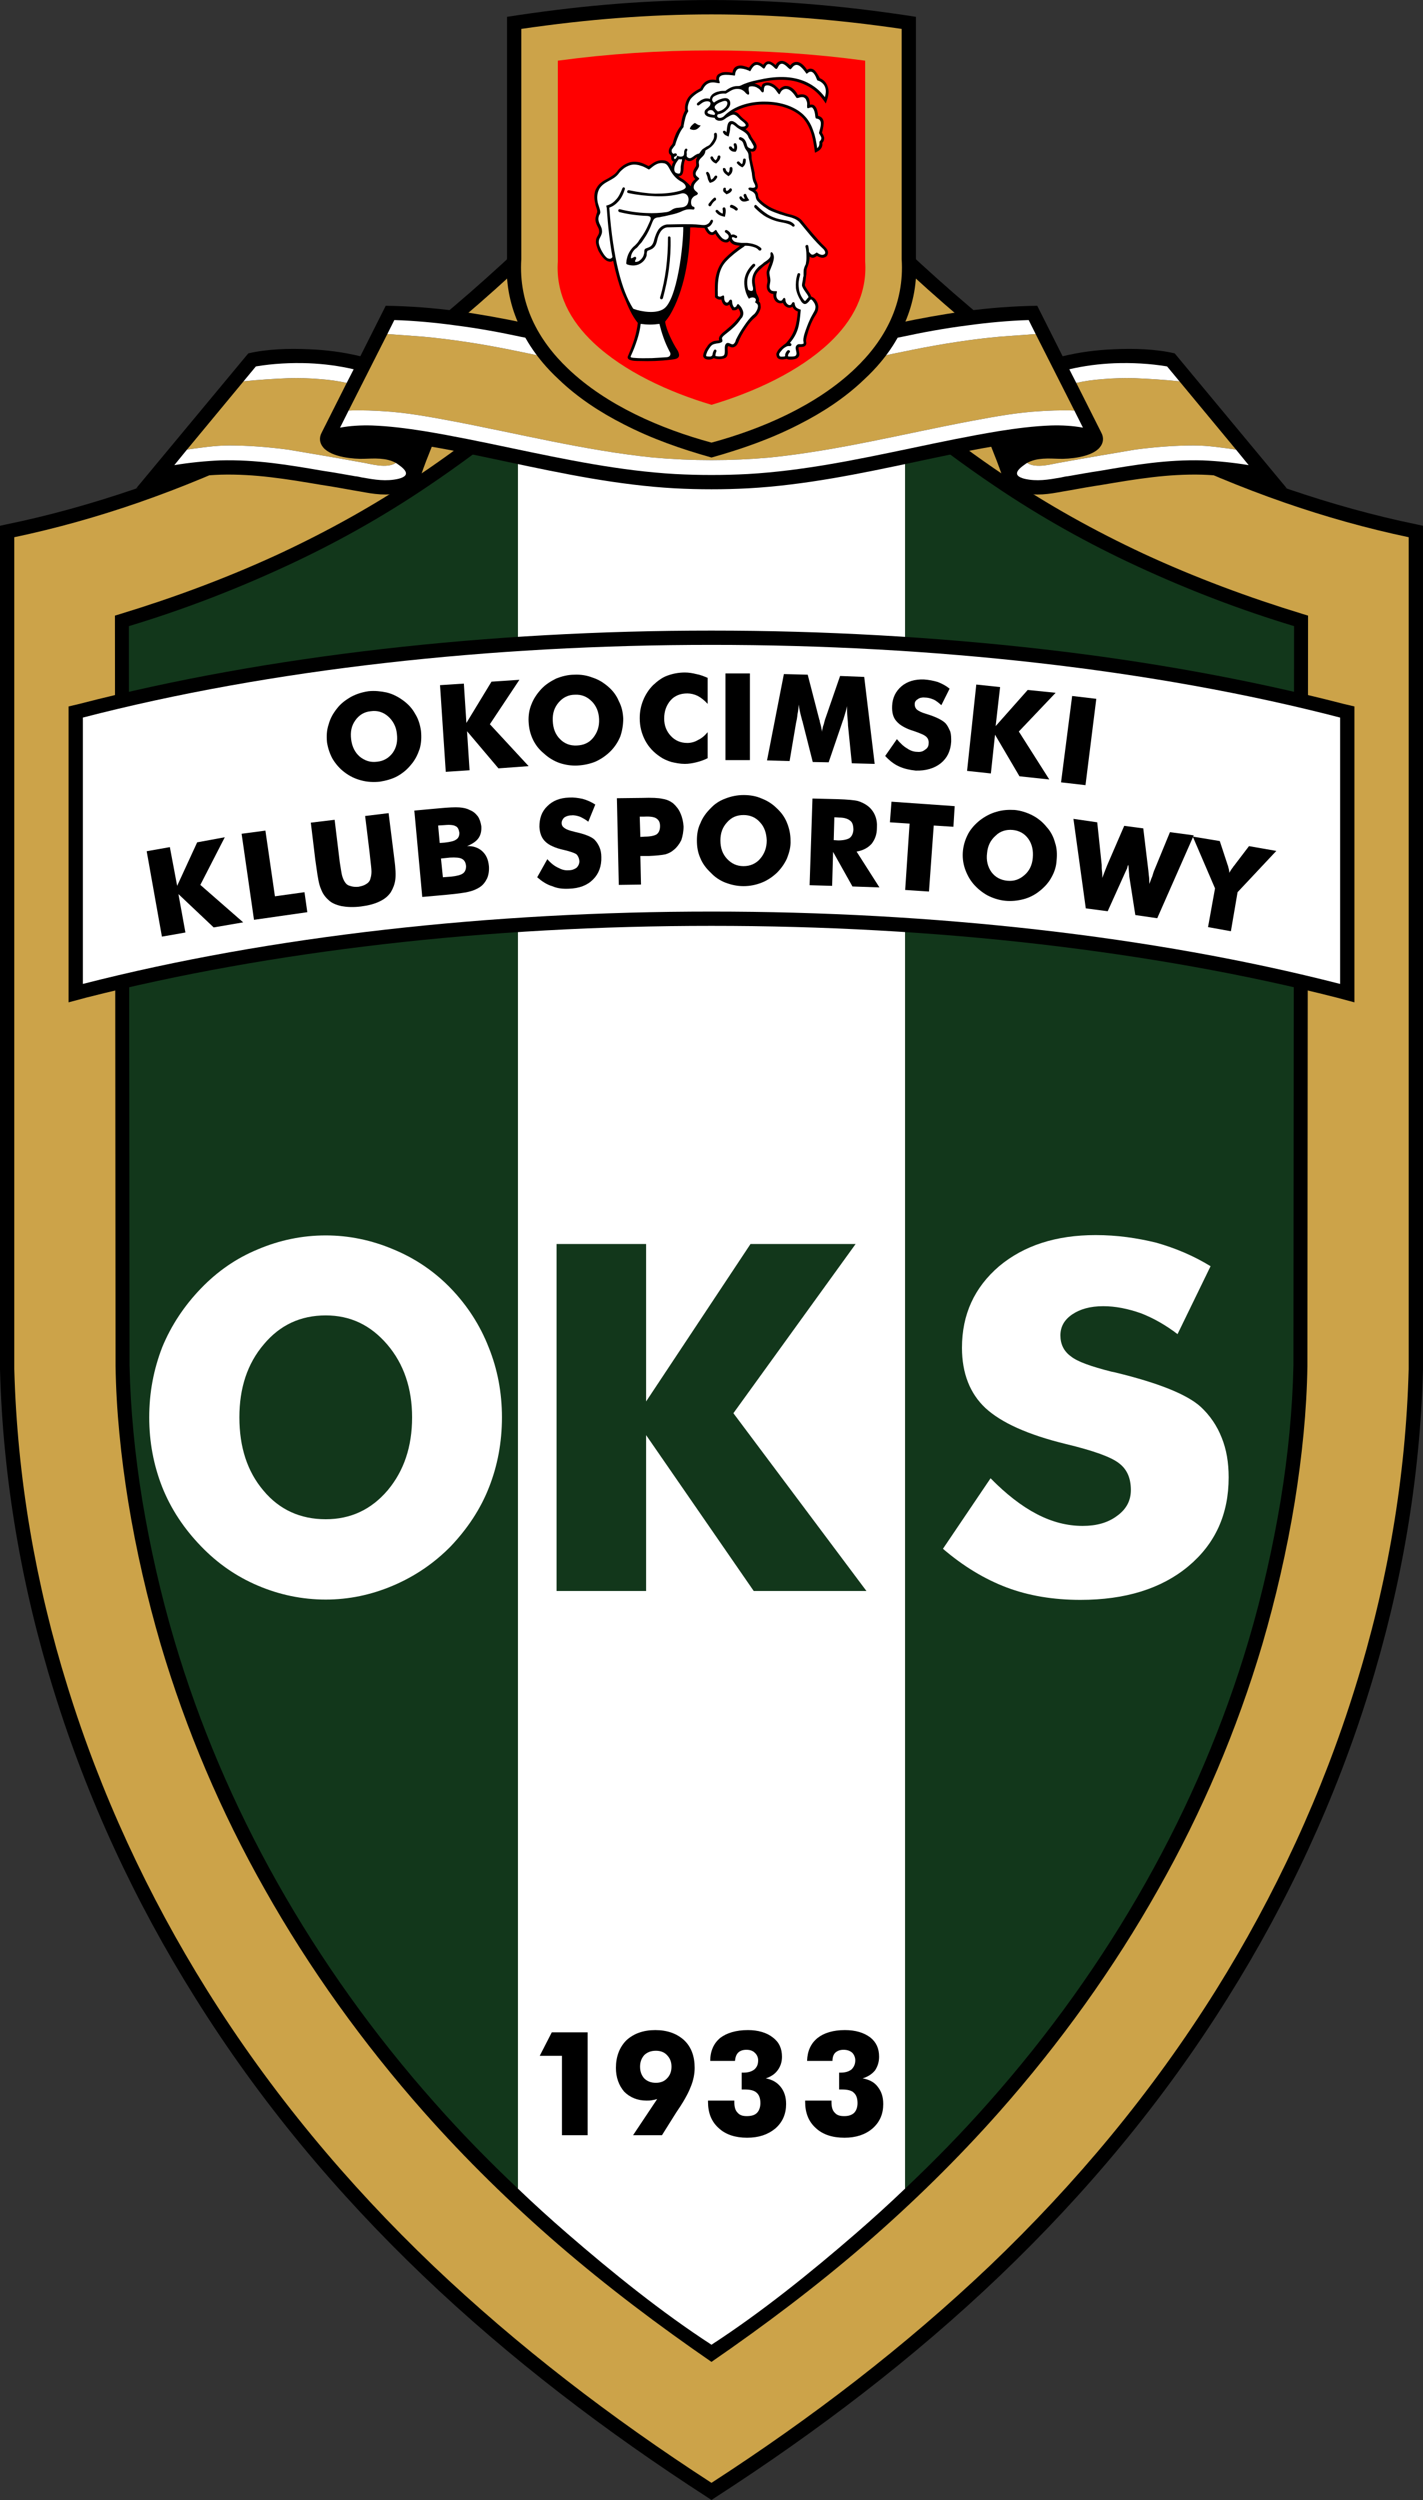 <?xml version="1.0" encoding="UTF-8"?>
<svg xmlns="http://www.w3.org/2000/svg" xmlns:xlink="http://www.w3.org/1999/xlink" width="199.63pt" height="350.71pt" viewBox="0 0 199.63 350.71" version="1.1">
<rect x="0" y="0" width="199.63" height="350.71" fill="#333333" stroke="none"/>
<defs>
<clipPath id="clip1">
  <path d="M 0 6 L 199.629 6 L 199.629 350.711 L 0 350.711 Z M 0 6 "/>
</clipPath>
</defs>
<g id="surface1">
<g clip-path="url(#clip1)" clip-rule="nonzero">
<path style=" stroke:none;fill-rule:nonzero;fill:rgb(0%,0%,0%);fill-opacity:1;" d="M 99.102 7.395 L 99.812 6.594 L 100.527 7.395 C 104.535 11.895 108.543 16.262 112.551 20.535 C 116.648 24.855 120.746 29 124.891 33.008 C 130.68 38.484 136.648 43.828 142.973 48.641 C 149.297 53.449 155.98 57.727 163.148 61.246 C 168.895 64.051 174.773 66.547 180.832 68.641 C 186.711 70.645 192.723 72.336 198.824 73.582 L 199.629 73.762 L 199.629 192.102 C 199.227 207.469 196.598 222.656 192.055 237.266 C 187.379 252.367 180.652 266.84 172.281 280.203 C 163.195 294.77 152.371 307.684 140.258 319.266 C 128.141 330.844 114.691 341.09 100.348 350.355 L 99.812 350.711 L 99.277 350.355 C 84.938 341.09 71.488 330.844 59.371 319.266 C 47.258 307.684 36.434 294.77 27.348 280.203 C 18.973 266.84 12.246 252.367 7.574 237.266 C 3.031 222.656 0.402 207.469 0 192.102 L 0 73.762 L 0.801 73.582 C 6.906 72.336 12.914 70.645 18.793 68.641 C 24.852 66.547 30.734 64.051 36.477 61.246 C 43.648 57.727 50.332 53.449 56.656 48.641 C 62.98 43.828 68.949 38.484 74.738 33.008 C 78.879 29 82.977 24.855 87.078 20.535 C 91.082 16.262 95.094 11.895 99.102 7.395 "/>
</g>
<path style=" stroke:none;fill-rule:nonzero;fill:rgb(79.688%,63.867%,28.638%);fill-opacity:1;" d="M 99.812 9.578 C 96.117 13.723 92.332 17.863 88.5 21.914 C 84.492 26.191 80.352 30.379 76.117 34.434 C 70.285 40 64.227 45.391 57.855 50.242 C 51.445 55.098 44.672 59.465 37.367 63.027 C 31.535 65.879 25.566 68.371 19.418 70.508 C 13.762 72.469 7.93 74.117 2.004 75.363 L 2.004 192.059 C 2.406 207.246 4.988 222.211 9.488 236.645 C 14.121 251.609 20.754 265.906 29.039 279.18 C 38.035 293.566 48.727 306.348 60.754 317.84 C 72.645 329.152 85.785 339.219 99.812 348.305 C 113.844 339.219 126.984 329.152 138.875 317.84 C 150.902 306.348 161.59 293.566 170.586 279.18 C 178.871 265.906 185.508 251.609 190.141 236.645 C 194.637 222.258 197.223 207.246 197.621 192.059 L 197.621 75.363 C 191.699 74.117 185.863 72.469 180.207 70.508 C 174.062 68.371 168.094 65.879 162.258 63.027 C 154.953 59.465 148.184 55.098 141.77 50.242 C 135.402 45.391 129.344 40 123.508 34.434 C 119.277 30.379 115.137 26.191 111.129 21.914 C 107.297 17.863 103.512 13.723 99.812 9.578 "/>
<path style=" stroke:none;fill-rule:nonzero;fill:rgb(0%,0%,0%);fill-opacity:1;" d="M 99.812 331.336 C 92.375 326.211 85.16 320.777 78.301 314.855 C 71.664 309.109 65.34 302.918 59.461 296.281 C 50.953 286.66 43.383 276.148 37.102 264.969 C 31 254.191 26.102 242.699 22.539 230.676 C 20.668 224.262 19.109 217.535 17.996 210.723 C 16.969 204.352 16.301 197.895 16.211 191.613 L 16.211 191.57 L 16.125 87.121 L 16.125 86.363 L 16.836 86.145 C 24.453 83.824 31.98 81.02 39.195 77.68 C 46.055 74.473 52.645 70.82 58.883 66.59 C 66.273 61.602 73.27 55.988 79.949 50.02 C 86.898 43.828 93.445 37.238 99.812 30.469 C 106.184 37.238 112.73 43.828 119.68 50.02 C 126.359 55.988 133.352 61.602 140.746 66.59 C 146.98 70.82 153.574 74.473 160.434 77.68 C 167.648 81.02 175.176 83.824 182.793 86.145 L 183.504 86.363 L 183.504 87.121 L 183.414 191.57 L 183.414 191.613 C 183.324 197.895 182.656 204.352 181.633 210.723 C 180.52 217.535 178.961 224.262 177.09 230.676 C 173.527 242.699 168.629 254.191 162.527 264.969 C 156.246 276.148 148.676 286.66 140.168 296.281 C 134.289 302.918 127.965 309.109 121.328 314.855 C 114.469 320.777 107.25 326.211 99.812 331.336 "/>
<path style=" stroke:none;fill-rule:nonzero;fill:rgb(100%,100%,100%);fill-opacity:1;" d="M 99.812 33.363 C 93.844 39.645 87.699 45.789 81.285 51.535 C 78.434 54.031 75.586 56.48 72.645 58.883 L 72.645 307.016 C 74.918 309.195 77.23 311.293 79.594 313.34 C 85.918 318.82 92.82 324.387 99.812 328.93 C 106.805 324.387 113.711 318.82 120.035 313.34 C 122.395 311.293 124.711 309.195 126.984 307.016 L 126.984 58.883 C 124.043 56.48 121.191 54.031 118.344 51.535 C 111.93 45.789 105.781 39.645 99.812 33.363 "/>
<path style=" stroke:none;fill-rule:nonzero;fill:rgb(7.054%,21.556%,10.594%);fill-opacity:1;" d="M 126.984 307.016 C 131.035 303.188 134.957 299.176 138.652 294.992 C 147.113 285.461 154.555 275.082 160.789 263.992 C 166.801 253.301 171.656 241.988 175.176 230.098 C 177.047 223.77 178.559 217.133 179.672 210.41 C 180.699 204.129 181.32 197.762 181.453 191.57 L 181.543 87.836 C 174.016 85.562 166.711 82.758 159.586 79.461 C 152.637 76.254 145.957 72.516 139.633 68.238 C 135.27 65.297 131.082 62.18 126.984 58.887 "/>
<path style=" stroke:none;fill-rule:nonzero;fill:rgb(7.054%,21.556%,10.594%);fill-opacity:1;" d="M 72.645 58.887 C 68.547 62.18 64.359 65.301 59.996 68.238 C 53.668 72.516 46.988 76.258 40.039 79.461 C 32.914 82.758 25.609 85.562 18.082 87.836 L 18.172 191.57 C 18.305 197.762 18.93 204.129 19.953 210.41 C 21.066 217.137 22.582 223.77 24.453 230.098 C 27.973 241.988 32.828 253.301 38.84 263.992 C 45.074 275.082 52.512 285.461 60.977 294.992 C 64.672 299.176 68.59 303.188 72.645 307.016 "/>
<path style=" stroke:none;fill-rule:nonzero;fill:rgb(0%,0%,0%);fill-opacity:1;" d="M 9.621 99.105 L 11.137 98.746 C 37.637 91.891 68.77 88.461 99.812 88.461 C 115.535 88.461 131.262 89.352 146.402 91.086 C 161.188 92.777 175.395 95.363 188.492 98.746 L 190.008 99.105 L 190.008 140.613 L 187.512 139.945 C 174.598 136.652 160.52 134.156 145.957 132.465 C 130.992 130.727 115.402 129.883 99.812 129.883 C 84.27 129.883 68.68 130.727 53.715 132.465 C 39.105 134.156 25.074 136.652 12.113 139.945 L 9.621 140.613 "/>
<path style=" stroke:none;fill-rule:nonzero;fill:rgb(100%,100%,100%);fill-opacity:1;" d="M 11.625 100.664 L 11.625 138.031 C 38.035 131.262 68.949 127.879 99.812 127.879 C 130.727 127.879 161.637 131.262 188.004 138.031 L 188.004 100.664 C 161.727 93.848 130.77 90.465 99.812 90.465 C 68.902 90.465 37.949 93.848 11.625 100.664 "/>
<path style=" stroke:none;fill-rule:nonzero;fill:rgb(100%,100%,100%);fill-opacity:1;" d="M 45.699 213.125 C 49.172 213.125 52.066 211.789 54.383 209.07 C 56.656 206.355 57.812 202.973 57.812 198.828 C 57.812 194.777 56.656 191.348 54.34 188.629 C 51.977 185.867 49.129 184.531 45.699 184.531 C 42.18 184.531 39.285 185.867 37.012 188.586 C 34.695 191.301 33.582 194.73 33.582 198.828 C 33.582 203.016 34.695 206.445 36.969 209.117 C 39.195 211.789 42.137 213.125 45.699 213.125 M 70.418 198.828 C 70.418 202.348 69.793 205.645 68.594 208.672 C 67.391 211.742 65.562 214.461 63.246 216.91 C 60.887 219.316 58.168 221.145 55.141 222.434 C 52.113 223.727 48.949 224.395 45.699 224.395 C 42.402 224.395 39.195 223.727 36.168 222.434 C 33.137 221.145 30.512 219.316 28.195 216.91 C 25.832 214.461 24.008 211.742 22.762 208.629 C 21.555 205.555 20.934 202.305 20.934 198.828 C 20.934 195.355 21.555 192.102 22.762 188.984 C 24.008 185.957 25.832 183.195 28.195 180.742 C 30.512 178.34 33.137 176.516 36.168 175.266 C 39.195 173.977 42.402 173.309 45.699 173.309 C 48.949 173.309 52.156 173.977 55.184 175.266 C 58.215 176.516 60.93 178.34 63.246 180.742 C 65.562 183.152 67.344 185.91 68.547 188.984 C 69.793 192.059 70.418 195.355 70.418 198.828 "/>
<path style=" stroke:none;fill-rule:nonzero;fill:rgb(7.054%,21.556%,10.594%);fill-opacity:1;" d="M 78.078 223.191 L 78.078 174.512 L 90.641 174.512 L 90.641 196.602 L 105.289 174.512 L 120.035 174.512 L 102.887 198.25 L 121.551 223.191 L 105.738 223.191 L 90.641 201.324 L 90.641 223.191 "/>
<path style=" stroke:none;fill-rule:nonzero;fill:rgb(100%,100%,100%);fill-opacity:1;" d="M 138.965 207.379 C 141.148 209.605 143.328 211.301 145.469 212.41 C 147.605 213.523 149.742 214.062 151.883 214.062 C 153.84 214.062 155.441 213.613 156.734 212.637 C 158.027 211.699 158.648 210.496 158.648 209.027 C 158.648 207.379 158.117 206.133 157.004 205.285 C 155.891 204.395 153.395 203.504 149.52 202.57 C 144.219 201.277 140.48 199.586 138.254 197.535 C 136.066 195.488 134.953 192.637 134.953 189.074 C 134.953 184.398 136.691 180.613 140.168 177.629 C 143.641 174.73 148.141 173.262 153.707 173.262 C 156.691 173.262 159.496 173.664 162.215 174.332 C 164.887 175.09 167.426 176.156 169.828 177.629 L 165.195 187.156 C 163.504 185.867 161.77 184.887 160.031 184.219 C 158.25 183.598 156.512 183.238 154.777 183.238 C 152.949 183.238 151.523 183.641 150.41 184.398 C 149.297 185.156 148.762 186.133 148.762 187.336 C 148.762 188.586 149.254 189.566 150.234 190.277 C 151.168 191.031 153.086 191.699 155.891 192.414 L 156.512 192.547 C 162.57 194.02 166.535 195.621 168.449 197.359 C 169.738 198.562 170.723 199.988 171.387 201.68 C 172.059 203.328 172.367 205.195 172.367 207.246 C 172.367 212.41 170.496 216.555 166.715 219.719 C 162.926 222.879 157.848 224.438 151.566 224.438 C 147.785 224.438 144.309 223.859 141.234 222.699 C 138.164 221.543 135.133 219.719 132.285 217.27 "/>
<path style=" stroke:none;fill-rule:nonzero;fill:rgb(0%,0%,0%);fill-opacity:1;" d="M 52.914 106.855 C 53.848 106.766 54.559 106.32 55.098 105.605 C 55.629 104.852 55.809 103.957 55.676 102.934 C 55.586 101.953 55.141 101.109 54.43 100.484 C 53.762 99.906 52.957 99.637 52.023 99.773 C 51.086 99.859 50.375 100.309 49.84 101.062 C 49.305 101.82 49.129 102.668 49.262 103.734 C 49.395 104.762 49.797 105.562 50.465 106.141 C 51.176 106.719 51.977 106.988 52.914 106.855 M 59.059 102.535 C 59.148 103.426 59.102 104.227 58.883 105.027 C 58.613 105.828 58.258 106.586 57.68 107.254 C 57.145 107.922 56.52 108.457 55.719 108.902 C 54.961 109.305 54.117 109.527 53.27 109.66 C 52.379 109.75 51.531 109.703 50.684 109.48 C 49.84 109.258 49.082 108.902 48.371 108.367 C 47.656 107.836 47.125 107.211 46.68 106.496 C 46.277 105.785 46.012 104.984 45.875 104.137 C 45.789 103.246 45.832 102.445 46.098 101.645 C 46.32 100.797 46.723 100.086 47.258 99.414 C 47.793 98.703 48.461 98.215 49.215 97.77 C 49.973 97.367 50.777 97.102 51.711 96.965 C 52.559 96.879 53.402 96.965 54.25 97.145 C 55.141 97.367 55.898 97.77 56.609 98.301 C 57.277 98.793 57.855 99.414 58.258 100.172 C 58.703 100.887 58.926 101.645 59.059 102.535 "/>
<path style=" stroke:none;fill-rule:nonzero;fill:rgb(0%,0%,0%);fill-opacity:1;" d="M 62.535 108.277 L 61.73 96.117 L 65.074 95.898 L 65.43 101.422 L 68.949 95.629 L 72.867 95.363 L 68.723 101.598 L 74.16 107.477 L 69.926 107.789 L 65.52 102.578 L 65.875 108.055 "/>
<path style=" stroke:none;fill-rule:nonzero;fill:rgb(0%,0%,0%);fill-opacity:1;" d="M 80.93 104.582 C 81.863 104.539 82.621 104.227 83.199 103.516 C 83.781 102.801 84.09 101.953 84.047 100.887 C 84.004 99.859 83.645 99.016 83.023 98.391 C 82.355 97.723 81.598 97.41 80.66 97.457 C 79.727 97.457 78.969 97.855 78.391 98.523 C 77.766 99.238 77.5 100.082 77.543 101.109 C 77.59 102.18 77.898 103.023 78.57 103.691 C 79.191 104.316 79.949 104.629 80.93 104.582 M 87.434 100.797 C 87.434 101.645 87.297 102.488 87.031 103.289 C 86.719 104.047 86.273 104.762 85.648 105.387 C 85.027 106.008 84.312 106.496 83.512 106.855 C 82.754 107.164 81.906 107.344 81.02 107.391 C 80.129 107.434 79.281 107.301 78.48 107.031 C 77.633 106.723 76.922 106.273 76.297 105.695 C 75.586 105.117 75.094 104.449 74.738 103.691 C 74.383 102.934 74.203 102.133 74.156 101.242 C 74.113 100.395 74.246 99.551 74.559 98.793 C 74.871 97.988 75.363 97.277 75.941 96.656 C 76.52 96.031 77.23 95.586 78.031 95.184 C 78.836 94.871 79.684 94.648 80.574 94.648 C 81.465 94.605 82.309 94.738 83.113 95.051 C 83.957 95.316 84.672 95.766 85.34 96.344 C 86.008 96.922 86.496 97.59 86.809 98.348 C 87.211 99.105 87.387 99.906 87.434 100.797 "/>
<path style=" stroke:none;fill-rule:nonzero;fill:rgb(0%,0%,0%);fill-opacity:1;" d="M 99.277 95.094 L 99.277 98.746 C 98.836 98.258 98.387 97.902 97.898 97.633 C 97.453 97.41 96.918 97.277 96.43 97.277 C 95.449 97.277 94.648 97.59 94.066 98.258 C 93.488 98.926 93.176 99.773 93.176 100.797 C 93.176 101.777 93.488 102.578 94.113 103.246 C 94.691 103.867 95.449 104.227 96.43 104.227 C 96.918 104.227 97.453 104.094 97.898 103.824 C 98.387 103.602 98.836 103.246 99.277 102.711 L 99.277 106.363 C 98.746 106.633 98.211 106.809 97.676 106.941 C 97.141 107.074 96.605 107.164 96.074 107.164 C 95.406 107.164 94.781 107.031 94.203 106.898 C 93.621 106.719 93.09 106.496 92.645 106.184 C 91.707 105.562 90.996 104.805 90.504 103.867 C 90.016 102.934 89.746 101.91 89.746 100.754 C 89.746 99.816 89.926 98.969 90.238 98.215 C 90.551 97.457 90.996 96.742 91.617 96.117 C 92.242 95.539 92.867 95.051 93.621 94.781 C 94.336 94.516 95.18 94.34 96.074 94.34 C 96.605 94.34 97.141 94.426 97.676 94.562 C 98.211 94.648 98.746 94.871 99.277 95.094 "/>
<path style=" stroke:none;fill-rule:nonzero;fill:rgb(0%,0%,0%);fill-opacity:1;" d="M 101.773 106.633 L 105.203 106.633 L 105.203 94.473 L 101.773 94.473 Z M 101.773 106.633 "/>
<path style=" stroke:none;fill-rule:nonzero;fill:rgb(0%,0%,0%);fill-opacity:1;" d="M 122.707 107.164 L 119.5 107.078 L 118.965 101.777 C 118.965 101.422 118.922 101.02 118.879 100.531 C 118.832 100.082 118.832 99.594 118.832 99.059 C 118.742 99.551 118.52 100.219 118.297 100.973 C 118.211 101.109 118.211 101.242 118.164 101.332 L 116.25 106.941 L 114.02 106.898 L 112.555 101.109 C 112.508 101.062 112.508 100.93 112.465 100.797 C 112.242 99.996 112.105 99.328 112.062 98.836 C 112.02 99.281 111.973 99.773 111.883 100.172 C 111.84 100.664 111.75 101.109 111.66 101.508 L 110.77 106.766 L 107.605 106.676 L 109.969 94.562 L 113.312 94.648 L 114.957 101.02 C 115.004 101.062 115.004 101.109 115.004 101.242 C 115.18 101.82 115.27 102.266 115.312 102.668 C 115.312 102.445 115.402 102.266 115.445 101.953 C 115.535 101.73 115.625 101.422 115.715 101.02 L 117.855 94.828 L 121.238 94.961 "/>
<path style=" stroke:none;fill-rule:nonzero;fill:rgb(0%,0%,0%);fill-opacity:1;" d="M 125.824 103.691 C 126.27 104.227 126.762 104.715 127.25 104.984 C 127.695 105.297 128.184 105.473 128.676 105.473 C 129.121 105.52 129.477 105.43 129.789 105.16 C 130.102 104.984 130.277 104.672 130.277 104.316 C 130.324 103.914 130.191 103.602 129.969 103.379 C 129.699 103.113 129.164 102.891 128.273 102.578 C 127.074 102.223 126.227 101.73 125.781 101.195 C 125.289 100.664 125.113 99.949 125.156 99.016 C 125.203 97.902 125.648 96.965 126.492 96.254 C 127.297 95.586 128.363 95.273 129.609 95.316 C 130.324 95.363 130.949 95.496 131.57 95.676 C 132.148 95.898 132.73 96.211 133.219 96.609 L 132.062 98.926 C 131.703 98.613 131.348 98.301 130.949 98.125 C 130.504 97.945 130.145 97.855 129.746 97.855 C 129.344 97.812 128.988 97.902 128.766 98.078 C 128.453 98.258 128.32 98.48 128.32 98.793 C 128.32 99.105 128.41 99.328 128.633 99.551 C 128.852 99.727 129.254 99.949 129.879 100.129 L 130.012 100.172 C 131.348 100.574 132.285 101.062 132.684 101.508 C 132.953 101.82 133.129 102.223 133.309 102.621 C 133.441 103.066 133.441 103.516 133.441 104.047 C 133.352 105.34 132.906 106.32 131.973 107.078 C 131.082 107.789 129.879 108.145 128.453 108.102 C 127.605 108.012 126.805 107.836 126.137 107.523 C 125.426 107.211 124.801 106.719 124.18 106.051 "/>
<path style=" stroke:none;fill-rule:nonzero;fill:rgb(0%,0%,0%);fill-opacity:1;" d="M 135.668 108.145 L 136.961 96.031 L 140.301 96.387 L 139.676 101.863 L 144.176 96.789 L 148.094 97.188 L 142.93 102.621 L 147.203 109.348 L 143.02 108.902 L 139.59 103.066 L 139.008 108.504 "/>
<path style=" stroke:none;fill-rule:nonzero;fill:rgb(0%,0%,0%);fill-opacity:1;" d="M 148.852 109.75 L 150.41 97.633 L 153.797 98.035 L 152.281 110.148 Z M 148.852 109.75 "/>
<path style=" stroke:none;fill-rule:nonzero;fill:rgb(0%,0%,0%);fill-opacity:1;" d="M 22.715 131.395 L 20.578 119.414 L 23.828 118.836 L 24.852 124.27 L 27.66 118.168 L 31.535 117.453 L 28.105 124.137 L 34.117 129.391 L 29.977 130.102 L 25.031 125.426 L 26.012 130.816 "/>
<path style=" stroke:none;fill-rule:nonzero;fill:rgb(0%,0%,0%);fill-opacity:1;" d="M 35.633 129.035 L 33.895 116.965 L 37.234 116.52 L 38.57 125.738 L 42.715 125.16 L 43.113 127.965 "/>
<path style=" stroke:none;fill-rule:nonzero;fill:rgb(0%,0%,0%);fill-opacity:1;" d="M 43.605 115.406 L 46.945 115.004 L 47.656 120.883 C 47.793 121.73 47.879 122.355 47.969 122.754 C 48.059 123.109 48.191 123.422 48.324 123.645 C 48.504 123.957 48.727 124.18 49.082 124.27 C 49.438 124.402 49.84 124.445 50.285 124.402 C 50.73 124.312 51.086 124.223 51.398 124.004 C 51.711 123.824 51.934 123.512 51.977 123.199 C 52.066 122.934 52.113 122.621 52.113 122.266 C 52.113 121.863 52.023 121.238 51.934 120.395 L 51.844 119.547 L 51.223 114.469 L 54.516 114.07 L 55.32 120.484 C 55.496 121.82 55.543 122.754 55.453 123.422 C 55.363 124.09 55.141 124.625 54.828 125.16 C 54.473 125.695 53.938 126.141 53.27 126.449 C 52.559 126.809 51.668 127.031 50.641 127.164 C 49.574 127.297 48.684 127.254 47.926 127.117 C 47.125 126.941 46.5 126.676 46.055 126.227 C 45.609 125.828 45.254 125.34 45.031 124.715 C 44.762 124.137 44.586 123.156 44.406 121.82 L 44.227 120.57 "/>
<path style=" stroke:none;fill-rule:nonzero;fill:rgb(0%,0%,0%);fill-opacity:1;" d="M 62.133 123.066 L 63.293 122.977 C 64.094 122.891 64.629 122.754 64.941 122.531 C 65.25 122.309 65.383 121.953 65.383 121.508 C 65.34 121.016 65.16 120.66 64.805 120.484 C 64.492 120.305 63.914 120.262 63.113 120.305 L 61.863 120.438 Z M 59.238 125.828 L 58.125 113.711 L 61.508 113.402 C 62.891 113.266 63.871 113.223 64.449 113.266 C 64.984 113.312 65.473 113.402 65.875 113.625 C 66.363 113.805 66.723 114.113 67.031 114.516 C 67.301 114.914 67.434 115.359 67.523 115.895 C 67.566 116.609 67.434 117.141 67.121 117.586 C 66.809 118.031 66.277 118.391 65.52 118.699 C 66.406 118.656 67.121 118.926 67.656 119.414 C 68.191 119.906 68.504 120.57 68.59 121.508 C 68.637 122.129 68.547 122.754 68.324 123.242 C 68.059 123.777 67.742 124.18 67.254 124.492 C 66.809 124.758 66.32 124.98 65.695 125.113 C 65.117 125.246 64.137 125.383 62.711 125.516 Z M 61.688 118.258 L 62.355 118.211 C 63.156 118.121 63.738 117.988 64.004 117.766 C 64.316 117.586 64.449 117.23 64.449 116.828 C 64.359 116.34 64.227 116.031 63.914 115.895 C 63.602 115.719 63.023 115.672 62.176 115.762 L 61.465 115.805 "/>
<path style=" stroke:none;fill-rule:nonzero;fill:rgb(0%,0%,0%);fill-opacity:1;" d="M 76.785 120.527 C 77.277 121.105 77.809 121.508 78.301 121.73 C 78.789 121.996 79.281 122.133 79.77 122.086 C 80.219 122.086 80.574 121.953 80.887 121.73 C 81.152 121.465 81.285 121.152 81.285 120.797 C 81.242 120.395 81.105 120.082 80.887 119.859 C 80.574 119.637 80.039 119.461 79.102 119.234 C 77.898 118.969 77.012 118.566 76.52 118.078 C 75.984 117.59 75.719 116.875 75.672 115.984 C 75.672 114.828 75.984 113.848 76.785 113.09 C 77.543 112.332 78.523 111.934 79.816 111.887 C 80.484 111.844 81.105 111.934 81.73 112.066 C 82.352 112.242 82.977 112.512 83.512 112.867 L 82.531 115.273 C 82.133 114.961 81.73 114.738 81.328 114.559 C 80.93 114.426 80.527 114.336 80.172 114.383 C 79.727 114.383 79.414 114.516 79.148 114.691 C 78.926 114.914 78.789 115.184 78.789 115.449 C 78.789 115.762 78.926 115.984 79.191 116.164 C 79.414 116.34 79.859 116.52 80.484 116.652 L 80.617 116.695 C 82.043 117.008 82.934 117.363 83.379 117.766 C 83.691 118.078 83.914 118.434 84.094 118.836 C 84.27 119.234 84.359 119.727 84.359 120.215 C 84.402 121.508 84.004 122.578 83.199 123.379 C 82.352 124.227 81.242 124.625 79.816 124.672 C 78.926 124.715 78.168 124.625 77.453 124.312 C 76.699 124.09 76.031 123.645 75.363 123.066 "/>
<path style=" stroke:none;fill-rule:nonzero;fill:rgb(0%,0%,0%);fill-opacity:1;" d="M 89.836 117.41 L 90.461 117.367 C 91.262 117.367 91.797 117.23 92.109 117.055 C 92.422 116.832 92.598 116.43 92.598 115.895 C 92.598 115.359 92.422 115.051 92.109 114.828 C 91.797 114.605 91.219 114.516 90.414 114.559 L 89.746 114.559 Z M 89.926 124.09 L 86.809 124.137 L 86.543 111.977 L 90.059 111.934 C 91.441 111.887 92.422 111.934 92.953 112.066 C 93.531 112.152 94.023 112.379 94.426 112.688 C 94.871 113.09 95.227 113.535 95.449 114.07 C 95.715 114.648 95.852 115.273 95.895 115.941 C 95.895 116.652 95.762 117.32 95.582 117.855 C 95.316 118.391 94.957 118.879 94.512 119.234 C 94.203 119.504 93.801 119.727 93.312 119.859 C 92.863 119.949 92.066 120.039 91.039 120.082 L 89.836 120.082 "/>
<path style=" stroke:none;fill-rule:nonzero;fill:rgb(0%,0%,0%);fill-opacity:1;" d="M 104.312 121.508 C 105.246 121.508 106.051 121.152 106.629 120.484 C 107.25 119.77 107.562 118.926 107.562 117.898 C 107.52 116.875 107.25 116.031 106.629 115.363 C 106.004 114.648 105.203 114.336 104.312 114.336 C 103.375 114.336 102.621 114.648 101.996 115.363 C 101.371 116.031 101.062 116.875 101.062 117.898 C 101.062 118.969 101.371 119.816 101.996 120.484 C 102.621 121.152 103.375 121.508 104.312 121.508 M 110.902 117.898 C 110.949 118.789 110.727 119.594 110.414 120.395 C 110.102 121.105 109.613 121.82 108.988 122.441 C 108.367 123.02 107.652 123.512 106.852 123.824 C 106.051 124.137 105.203 124.312 104.312 124.312 C 103.422 124.312 102.621 124.137 101.773 123.824 C 100.973 123.512 100.258 123.02 99.727 122.441 C 99.059 121.82 98.566 121.152 98.254 120.395 C 97.898 119.594 97.766 118.789 97.766 117.898 C 97.766 117.055 97.898 116.207 98.254 115.492 C 98.566 114.695 99.059 114.023 99.68 113.402 C 100.258 112.777 100.926 112.332 101.773 112.02 C 102.574 111.711 103.422 111.531 104.312 111.531 C 105.203 111.531 106.051 111.664 106.852 112.02 C 107.652 112.332 108.367 112.777 108.988 113.402 C 109.613 113.98 110.102 114.648 110.414 115.449 C 110.727 116.207 110.902 117.055 110.902 117.898 "/>
<path style=" stroke:none;fill-rule:nonzero;fill:rgb(0%,0%,0%);fill-opacity:1;" d="M 116.961 117.855 L 117.586 117.898 C 118.297 117.898 118.832 117.766 119.145 117.59 C 119.5 117.363 119.68 116.922 119.723 116.43 C 119.723 115.809 119.59 115.359 119.277 115.137 C 118.965 114.871 118.477 114.691 117.719 114.691 L 117.051 114.648 Z M 113.578 124.18 L 113.98 112.02 L 117.496 112.109 C 118.879 112.152 119.855 112.242 120.391 112.379 C 120.926 112.555 121.371 112.777 121.773 113.09 C 122.172 113.402 122.527 113.848 122.754 114.383 C 122.977 114.914 123.062 115.496 123.02 116.117 C 123.02 117.055 122.754 117.766 122.262 118.391 C 121.773 118.926 121.059 119.324 120.168 119.461 L 123.375 124.492 L 119.59 124.359 L 116.871 119.504 L 116.738 124.27 "/>
<path style=" stroke:none;fill-rule:nonzero;fill:rgb(0%,0%,0%);fill-opacity:1;" d="M 126.984 124.848 L 127.605 115.539 L 124.844 115.359 L 125.066 112.465 L 133.93 113.09 L 133.754 115.984 L 130.992 115.809 L 130.324 125.07 "/>
<path style=" stroke:none;fill-rule:nonzero;fill:rgb(0%,0%,0%);fill-opacity:1;" d="M 141.324 123.555 C 142.262 123.645 143.016 123.379 143.73 122.754 C 144.398 122.176 144.801 121.375 144.887 120.348 C 144.977 119.324 144.801 118.434 144.266 117.676 C 143.73 116.922 142.973 116.52 142.082 116.43 C 141.148 116.34 140.301 116.609 139.676 117.23 C 138.965 117.855 138.562 118.656 138.473 119.68 C 138.34 120.707 138.562 121.598 139.098 122.355 C 139.633 123.066 140.391 123.469 141.324 123.555 M 148.227 120.707 C 148.184 121.551 147.918 122.355 147.516 123.066 C 147.113 123.824 146.535 124.445 145.867 124.98 C 145.199 125.516 144.441 125.918 143.598 126.141 C 142.75 126.363 141.859 126.453 141.012 126.363 C 140.121 126.273 139.32 126.008 138.52 125.605 C 137.805 125.203 137.137 124.672 136.559 124.004 C 136.023 123.379 135.625 122.621 135.355 121.82 C 135.09 121.016 135 120.172 135.09 119.324 C 135.18 118.477 135.445 117.676 135.848 116.922 C 136.246 116.207 136.828 115.582 137.496 115.051 C 138.207 114.516 138.965 114.113 139.766 113.891 C 140.613 113.625 141.461 113.578 142.348 113.625 C 143.238 113.715 144.043 113.98 144.844 114.383 C 145.602 114.781 146.27 115.316 146.805 115.984 C 147.383 116.609 147.785 117.363 148.008 118.211 C 148.273 118.969 148.316 119.816 148.227 120.707 "/>
<path style=" stroke:none;fill-rule:nonzero;fill:rgb(0%,0%,0%);fill-opacity:1;" d="M 160.387 116.207 L 161.102 122.133 C 161.145 122.441 161.145 122.711 161.191 122.977 C 161.234 123.289 161.234 123.602 161.234 124.004 C 161.41 123.602 161.5 123.246 161.637 122.977 C 161.723 122.664 161.812 122.441 161.859 122.266 L 164.129 116.742 L 167.469 117.188 L 162.348 128.812 L 159.273 128.367 L 158.43 122.977 C 158.43 122.801 158.383 122.441 158.34 121.906 C 158.34 121.641 158.293 121.465 158.293 121.328 C 158.203 121.418 158.16 121.598 158.117 121.82 C 157.895 122.309 157.715 122.664 157.625 122.891 L 155.398 127.832 L 152.324 127.43 L 150.59 114.871 L 153.93 115.359 L 154.555 121.328 C 154.555 121.641 154.555 121.906 154.598 122.223 C 154.641 122.531 154.641 122.844 154.641 123.156 C 154.73 122.934 154.82 122.664 154.91 122.441 C 154.996 122.223 155.133 121.863 155.309 121.418 L 157.715 115.852 "/>
<path style=" stroke:none;fill-rule:nonzero;fill:rgb(0%,0%,0%);fill-opacity:1;" d="M 169.473 130.059 L 170.453 124.625 L 167.336 117.363 L 171.121 117.988 L 172.234 121.375 C 172.234 121.418 172.281 121.418 172.281 121.508 C 172.367 121.82 172.457 122.133 172.457 122.441 C 172.594 122.219 172.727 121.953 172.992 121.641 C 172.992 121.598 173.035 121.551 173.082 121.508 L 175.219 118.699 L 179.051 119.371 L 173.617 125.16 L 172.68 130.637 "/>
<path style=" stroke:none;fill-rule:nonzero;fill:rgb(0%,0%,0%);fill-opacity:1;" d="M 78.836 299.535 L 78.836 288.398 L 75.719 288.398 L 77.41 285.102 L 82.441 285.102 L 82.441 299.535 "/>
<path style=" stroke:none;fill-rule:nonzero;fill:rgb(0%,0%,0%);fill-opacity:1;" d="M 92.199 294.457 C 91.93 294.543 91.707 294.59 91.441 294.633 C 91.172 294.68 90.949 294.68 90.684 294.68 C 89.438 294.68 88.367 294.234 87.566 293.43 C 86.809 292.539 86.406 291.426 86.406 290.09 C 86.406 288.531 86.898 287.195 87.879 286.215 C 88.902 285.281 90.238 284.789 91.93 284.789 C 93.621 284.789 94.957 285.281 95.984 286.215 C 96.965 287.152 97.453 288.441 97.453 290.09 C 97.453 290.938 97.273 291.871 96.875 292.809 C 96.52 293.742 95.805 294.992 94.824 296.414 L 92.867 299.535 L 88.812 299.535 Z M 92.02 292.184 C 92.688 292.184 93.223 291.961 93.578 291.559 C 93.98 291.16 94.203 290.625 94.203 289.914 C 94.203 289.246 93.98 288.711 93.578 288.309 C 93.223 287.91 92.688 287.688 92.02 287.688 C 91.305 287.688 90.773 287.91 90.371 288.309 C 90.016 288.711 89.793 289.246 89.793 289.914 C 89.793 290.625 90.016 291.16 90.371 291.559 C 90.773 291.961 91.305 292.184 92.02 292.184 "/>
<path style=" stroke:none;fill-rule:nonzero;fill:rgb(0%,0%,0%);fill-opacity:1;" d="M 99.324 294.68 L 103.02 294.68 L 103.02 294.945 C 103.02 295.57 103.156 296.059 103.469 296.371 C 103.777 296.727 104.18 296.859 104.758 296.859 C 105.383 296.859 105.871 296.727 106.184 296.414 C 106.496 296.102 106.676 295.613 106.676 295.035 C 106.676 294.367 106.496 293.875 106.137 293.566 C 105.781 293.254 105.246 293.121 104.492 293.121 L 104.047 293.121 L 104.047 290.758 L 104.266 290.758 C 104.934 290.758 105.426 290.625 105.828 290.312 C 106.184 290 106.359 289.602 106.359 289.023 C 106.359 288.621 106.184 288.219 105.871 287.953 C 105.605 287.688 105.203 287.551 104.715 287.551 C 104.223 287.551 103.824 287.688 103.555 287.953 C 103.289 288.219 103.156 288.621 103.109 289.113 L 99.637 289.113 C 99.637 287.73 100.125 286.66 101.016 285.902 C 101.953 285.191 103.242 284.789 104.934 284.789 C 106.359 284.789 107.562 285.148 108.41 285.816 C 109.301 286.484 109.703 287.375 109.703 288.531 C 109.703 289.289 109.48 289.914 109.078 290.449 C 108.723 290.938 108.145 291.34 107.43 291.559 C 108.32 291.738 108.988 292.094 109.523 292.762 C 110.016 293.387 110.281 294.145 110.281 295.168 C 110.281 296.551 109.789 297.707 108.766 298.598 C 107.742 299.445 106.449 299.891 104.805 299.891 C 103.156 299.891 101.773 299.445 100.793 298.508 C 99.812 297.617 99.324 296.414 99.324 294.855 "/>
<path style=" stroke:none;fill-rule:nonzero;fill:rgb(0%,0%,0%);fill-opacity:1;" d="M 112.953 294.68 L 116.648 294.68 L 116.648 294.945 C 116.648 295.57 116.785 296.059 117.098 296.371 C 117.406 296.727 117.809 296.859 118.434 296.859 C 119.012 296.859 119.453 296.727 119.812 296.414 C 120.125 296.102 120.301 295.613 120.301 295.035 C 120.301 294.367 120.125 293.875 119.77 293.566 C 119.453 293.254 118.879 293.121 118.121 293.121 L 117.719 293.121 L 117.719 290.758 L 117.895 290.758 C 118.566 290.758 119.055 290.625 119.453 290.312 C 119.77 290 119.988 289.602 119.988 289.023 C 119.988 288.621 119.812 288.219 119.547 287.953 C 119.23 287.688 118.832 287.551 118.344 287.551 C 117.852 287.551 117.496 287.688 117.184 287.953 C 116.918 288.219 116.785 288.621 116.785 289.113 L 113.223 289.113 C 113.266 287.73 113.754 286.66 114.688 285.902 C 115.582 285.191 116.871 284.789 118.52 284.789 C 120.035 284.789 121.191 285.148 122.086 285.816 C 122.93 286.484 123.328 287.375 123.328 288.531 C 123.328 289.289 123.105 289.914 122.754 290.449 C 122.352 290.938 121.77 291.34 121.016 291.559 C 121.949 291.738 122.664 292.094 123.152 292.762 C 123.641 293.387 123.91 294.145 123.91 295.168 C 123.91 296.551 123.422 297.707 122.395 298.598 C 121.414 299.445 120.078 299.891 118.477 299.891 C 116.785 299.891 115.402 299.445 114.422 298.508 C 113.441 297.617 112.953 296.414 112.953 294.855 "/>
<path style=" stroke:none;fill-rule:nonzero;fill:rgb(0%,0%,0%);fill-opacity:1;" d="M 139.055 62.672 C 139.586 64.008 140.121 65.344 140.566 66.68 C 141.012 68.148 141.727 68.727 143.238 69.086 C 145.422 69.617 147.156 69.309 149.117 68.949 C 149.387 68.906 149.652 68.863 150.145 68.773 C 151.613 68.504 153.129 68.238 154.598 68.016 C 159.32 67.215 163.863 66.457 168.672 66.59 C 172.77 66.723 176.555 67.57 180.52 68.504 L 164.797 49.574 C 162.125 48.953 159.051 48.863 156.289 48.996 C 153.887 49.086 151.48 49.398 149.074 49.977 L 145.512 42.895 C 142.125 42.941 138.742 43.207 135.402 43.652 C 132.195 44.098 129.031 44.676 126.094 45.301 C 124.445 45.613 123.152 45.926 121.906 46.191 C 115.895 47.484 110.281 48.73 104.09 49.086 C 101.238 49.266 98.387 49.266 95.535 49.086 C 89.348 48.73 83.734 47.484 77.723 46.191 C 76.477 45.926 75.184 45.613 73.535 45.301 C 70.594 44.676 67.434 44.098 64.227 43.652 C 60.887 43.207 57.5 42.941 54.113 42.895 L 50.551 49.977 C 48.148 49.398 45.742 49.086 43.336 48.996 C 40.574 48.863 37.504 48.953 34.832 49.574 L 19.109 68.504 C 23.074 67.57 26.859 66.723 30.957 66.59 C 35.766 66.457 40.309 67.215 45.031 68.016 C 46.5 68.238 48.016 68.504 49.484 68.773 C 49.973 68.863 50.238 68.906 50.508 68.949 C 52.469 69.309 54.207 69.617 56.387 69.086 C 57.902 68.727 58.613 68.148 59.059 66.68 C 59.504 65.344 60.039 64.008 60.574 62.672 C 64.184 63.293 67.699 64.051 71.266 64.809 C 79.016 66.457 86.719 68.059 94.648 68.504 C 98.078 68.684 101.551 68.684 104.98 68.504 C 112.906 68.059 120.613 66.457 128.363 64.809 C 131.926 64.051 135.445 63.293 139.055 62.672 "/>
<path style=" stroke:none;fill-rule:nonzero;fill:rgb(79.688%,63.867%,28.638%);fill-opacity:1;" d="M 145.289 46.859 L 150.723 57.594 C 148.941 57.504 146.535 57.637 145.914 57.684 C 142.75 57.859 139.59 58.438 136.473 59.02 C 126.98 60.801 117.629 63.203 108.012 64.184 C 102.531 64.676 97.098 64.676 91.617 64.184 C 81.996 63.203 72.645 60.801 63.156 59.02 C 60.039 58.438 56.879 57.859 53.715 57.684 C 53.094 57.637 50.684 57.504 48.906 57.594 L 54.34 46.859 C 56.121 46.992 58.613 47.172 59.195 47.215 C 61.285 47.395 63.336 47.66 65.43 47.973 C 73.492 49.176 81.375 51.402 89.434 52.559 C 96.34 53.496 103.289 53.496 110.191 52.559 C 118.254 51.402 126.137 49.176 134.199 47.973 C 136.289 47.66 138.34 47.395 140.434 47.215 C 141.016 47.172 143.508 46.992 145.289 46.859 "/>
<path style=" stroke:none;fill-rule:nonzero;fill:rgb(100%,100%,100%);fill-opacity:1;" d="M 150.723 57.594 L 151.926 59.996 C 150.5 59.73 148.984 59.641 147.426 59.688 C 145.066 59.777 142.57 60.086 140.078 60.488 C 136.023 61.156 131.973 62.004 127.965 62.848 C 120.301 64.453 112.688 66.055 104.891 66.5 C 101.508 66.68 98.121 66.68 94.738 66.5 C 86.941 66.055 79.328 64.453 71.664 62.848 C 67.656 62.004 63.602 61.156 59.551 60.488 C 57.055 60.086 54.562 59.777 52.203 59.688 C 50.641 59.641 49.129 59.73 47.703 59.996 L 48.906 57.594 C 50.688 57.504 53.09 57.637 53.715 57.684 C 56.879 57.859 60.039 58.438 63.156 59.02 C 72.645 60.801 81.996 63.203 91.617 64.184 C 97.098 64.676 102.531 64.676 108.008 64.184 C 117.629 63.203 126.984 60.801 136.469 59.02 C 139.586 58.438 142.75 57.859 145.91 57.684 C 146.535 57.637 148.941 57.504 150.723 57.594 "/>
<path style=" stroke:none;fill-rule:nonzero;fill:rgb(100%,100%,100%);fill-opacity:1;" d="M 104.223 51.09 C 110.547 50.691 116.25 49.441 122.352 48.152 C 123.82 47.793 125.289 47.484 126.492 47.262 C 129.387 46.637 132.508 46.059 135.668 45.656 C 138.562 45.258 141.457 44.988 144.309 44.898 L 145.289 46.859 C 143.508 46.992 141.012 47.172 140.434 47.215 C 138.34 47.395 136.289 47.66 134.199 47.973 C 126.137 49.176 118.254 51.402 110.191 52.559 C 103.285 53.496 96.34 53.496 89.438 52.559 C 81.375 51.402 73.492 49.176 65.43 47.973 C 63.336 47.66 61.285 47.395 59.195 47.215 C 58.613 47.172 56.121 46.992 54.34 46.859 L 55.32 44.898 C 58.168 44.988 61.062 45.258 63.961 45.656 C 67.121 46.059 70.238 46.637 73.133 47.262 C 74.336 47.484 75.809 47.793 77.277 48.152 C 83.379 49.441 89.078 50.691 95.406 51.09 C 98.344 51.27 101.285 51.27 104.223 51.09 "/>
<path style=" stroke:none;fill-rule:nonzero;fill:rgb(0%,0%,0%);fill-opacity:1;" d="M 71.129 2.363 L 72.867 2.098 C 82.219 0.715 91.039 0.004 99.816 0.004 C 108.59 0.004 117.406 0.715 126.762 2.098 L 128.496 2.363 L 128.496 36.215 C 128.719 39.508 128.141 42.539 126.938 45.301 C 125.691 48.285 123.73 50.91 121.281 53.184 C 118.652 55.723 115.492 57.816 112.152 59.508 C 108.188 61.555 104.09 62.98 99.816 64.184 C 95.539 62.98 91.441 61.555 87.477 59.508 C 84.137 57.816 80.973 55.723 78.344 53.184 C 75.898 50.91 73.938 48.285 72.691 45.301 C 71.484 42.539 70.906 39.508 71.129 36.215 "/>
<path style=" stroke:none;fill-rule:nonzero;fill:rgb(79.688%,63.867%,28.638%);fill-opacity:1;" d="M 73.133 4.055 L 73.133 36.348 C 72.734 42.582 75.449 47.703 79.727 51.758 C 85.113 56.883 92.73 60.176 99.816 62.094 C 106.895 60.176 114.512 56.883 119.902 51.758 C 124.176 47.703 126.895 42.582 126.492 36.348 L 126.492 4.055 C 107.918 1.34 91.707 1.34 73.133 4.055 "/>
<path style=" stroke:none;fill-rule:nonzero;fill:rgb(100%,0%,0%);fill-opacity:1;" d="M 78.258 8.512 C 92.422 6.594 107.207 6.594 121.371 8.512 L 121.371 36.66 C 121.684 41.203 119.633 44.988 116.383 48.062 C 112.105 52.113 105.781 55.012 99.816 56.789 C 93.844 55.012 87.523 52.113 83.246 48.062 C 79.992 44.988 77.945 41.203 78.258 36.66 "/>
<path style=" stroke:none;fill-rule:nonzero;fill:rgb(0%,0%,0%);fill-opacity:1;" d="M 95.18 24.723 C 95.18 24.766 95.492 24.945 95.535 24.988 C 95.852 25.168 96.117 25.348 96.383 25.613 C 96.695 25.883 96.918 26.148 96.918 26.148 C 96.918 25.793 97.141 25.438 97.543 25.125 C 97.32 24.902 97.23 24.723 97.23 24.5 C 97.141 24.055 97.363 23.742 97.586 23.387 C 97.676 23.297 97.676 23.164 97.676 23.031 C 97.633 22.809 97.633 22.539 97.676 22.316 C 97.719 22.273 97.809 22.094 97.809 22.051 C 97.809 22.051 97.719 22.094 97.676 22.094 C 97.543 22.227 97.363 22.363 97.188 22.453 C 96.875 22.629 96.52 22.719 96.117 22.316 C 96.117 22.406 96.074 22.539 96.027 22.629 C 95.938 22.984 95.895 23.297 95.895 23.652 C 95.852 24.145 95.805 24.723 95.18 24.723 M 104.578 18.133 C 104.848 18.309 105.113 18.531 105.289 18.934 L 105.336 18.977 C 105.336 19.109 105.516 19.332 105.648 19.555 C 105.961 19.957 106.227 20.402 106.137 20.715 C 106.094 20.891 106.004 21.113 105.828 21.203 C 105.691 21.293 105.516 21.293 105.336 21.246 L 105.289 21.246 C 105.516 21.648 105.383 22.051 105.473 22.453 L 105.871 24.234 L 105.871 24.277 C 105.871 24.5 105.914 24.812 106.004 25.125 C 106.094 25.438 106.316 25.793 106.316 26.148 C 106.316 26.414 106.184 26.594 105.961 26.684 C 106.273 26.949 106.359 27.172 106.359 27.484 C 106.406 27.66 106.449 27.887 106.672 28.062 C 107.074 28.465 107.477 28.73 107.918 29 C 108.367 29.266 108.855 29.445 109.344 29.621 C 109.703 29.758 110.059 29.844 110.414 29.977 C 111.215 30.156 112.062 30.379 112.551 31.004 C 113.043 31.629 113.531 32.203 114.066 32.828 C 114.602 33.453 115.137 34.074 115.758 34.656 C 116.07 34.969 116.25 35.32 116.113 35.68 C 116.027 35.945 115.895 36.035 115.625 36.125 C 115.359 36.215 115 36.125 114.602 35.902 C 114.199 36.215 113.934 36.258 113.578 35.992 L 113.578 36.215 C 113.531 36.57 113.488 36.926 113.355 37.238 C 113.309 37.418 113.219 37.551 113.176 37.727 C 113.133 37.906 113.133 38.086 113.133 38.262 C 113.133 38.395 113.133 38.531 113.086 38.707 L 113.086 38.754 C 113.043 39.152 112.996 39.555 112.91 39.953 C 112.91 40.133 113.086 40.355 113.266 40.668 C 113.488 40.98 113.711 41.293 113.801 41.602 C 114.066 41.691 114.242 41.824 114.422 42.051 C 114.691 42.406 114.867 42.852 114.777 43.297 C 114.777 43.609 114.602 43.922 114.379 44.277 C 114.199 44.543 114.066 44.809 113.934 45.078 C 113.754 45.434 113.441 46.234 113.266 46.902 C 113.176 47.215 113.043 47.617 113.086 47.93 C 113.133 48.105 113.133 48.285 113.043 48.418 C 112.91 48.598 112.688 48.684 112.285 48.684 C 112.152 48.684 111.973 48.684 112.02 48.863 C 112.02 48.953 112.062 49.086 112.062 49.133 C 112.105 49.398 112.195 49.711 112.105 49.934 C 111.93 50.289 111.617 50.379 111.262 50.422 C 110.949 50.469 110.504 50.469 110.371 50.332 C 109.879 50.469 109.035 50.555 108.945 49.887 C 108.898 49.754 108.898 49.574 108.988 49.441 C 109.164 48.996 109.613 48.641 110.016 48.328 C 110.148 48.238 110.281 48.152 110.371 48.016 C 110.949 47.348 111.305 46.727 111.527 46.012 C 111.75 45.344 111.84 44.59 111.93 43.695 C 111.617 43.609 111.305 43.34 111.172 43.027 C 110.684 43.387 110.059 43.027 109.836 42.492 C 109.035 42.762 108.41 42.051 108.5 41.246 C 108.32 41.246 108.055 41.156 107.918 41.023 C 107.52 40.668 107.52 40.133 107.652 39.645 C 107.699 39.375 107.652 39.109 107.609 38.844 C 107.562 38.484 107.477 38.176 107.652 37.816 C 107.785 37.371 107.965 36.973 108.055 36.66 C 107.875 36.84 107.652 37.016 107.387 37.148 C 107.16 37.328 106.984 37.461 106.762 37.684 C 106.316 38.086 106.051 38.441 105.961 38.844 C 105.871 39.109 105.871 39.422 105.914 39.734 C 106.004 40.223 106.004 40.715 106.137 41.156 C 106.273 41.426 106.449 41.738 106.492 42.004 C 106.492 42.137 106.492 42.227 106.449 42.316 C 106.719 42.359 106.719 42.984 106.719 43.16 C 106.672 43.562 106.273 44.277 105.961 44.496 C 105.473 44.898 105.07 45.391 104.715 45.926 C 104.18 46.68 103.777 47.484 103.645 47.84 C 103.555 48.105 103.375 48.508 103.066 48.641 C 102.844 48.773 102.617 48.773 102.309 48.598 C 101.996 48.418 102.086 48.996 102.086 49.176 C 102.129 49.664 102.086 50.156 101.551 50.289 C 101.105 50.422 100.57 50.422 100.125 50.242 C 99.812 50.469 99.281 50.512 98.922 50.332 C 98.742 50.199 98.609 50.066 98.656 49.801 C 98.703 49.441 98.969 48.906 99.191 48.641 C 99.41 48.238 99.77 47.973 100.172 47.84 C 100.395 47.793 100.66 47.793 100.883 47.75 C 100.703 47.125 101.418 46.68 101.816 46.324 C 102.352 45.879 102.977 45.344 103.422 44.766 C 103.734 44.41 104 44.141 103.777 43.652 C 103.734 43.52 103.645 43.387 103.555 43.25 C 103.375 43.52 103.066 43.562 102.754 43.52 C 102.664 43.34 102.352 42.941 102.352 42.719 C 101.953 43.027 101.594 42.895 101.371 42.492 C 101.328 42.406 101.195 42.094 101.195 42.004 C 100.926 42.137 100.48 41.914 100.305 41.691 C 100.305 40.621 100.215 39.598 100.48 38.531 C 100.703 37.641 101.105 36.883 101.684 36.258 C 102.352 35.59 103.066 35.012 103.824 34.477 L 103.867 34.477 C 103.156 34.434 102.617 34.301 102.352 33.766 C 102.352 33.809 102.219 33.941 102.086 33.988 C 101.773 34.074 101.371 33.941 101.148 33.766 C 100.883 33.543 100.57 33.23 100.348 32.785 C 100.078 33.051 99.637 33.008 99.367 32.785 C 99.145 32.562 98.969 32.297 98.836 31.984 C 98.523 31.984 98.211 31.938 97.898 31.938 C 97.543 31.895 97.188 31.895 96.828 31.895 C 96.785 35.945 95.984 40.891 93.934 44.277 C 93.711 44.59 93.535 44.855 93.312 45.121 C 93.398 45.789 93.668 46.457 93.98 47.172 C 94.289 47.84 94.648 48.551 95.094 49.219 C 95.227 49.488 95.359 49.887 95.18 50.109 C 94.957 50.422 94.336 50.422 94.023 50.469 C 92.645 50.645 91.172 50.691 89.746 50.645 C 89.301 50.645 88.723 50.645 88.324 50.469 C 88.055 50.332 87.965 50.156 88.145 49.844 C 88.457 49.086 88.77 48.328 88.992 47.57 C 89.215 46.859 89.391 46.059 89.48 45.301 C 88.633 44.277 88.102 42.984 87.609 41.781 C 87.117 40.758 86.719 39.512 86.363 38.086 C 86.23 37.594 86.141 37.059 86.008 36.57 C 85.828 36.746 85.516 36.746 85.293 36.66 C 84.715 36.48 84.227 35.68 83.957 35.191 C 83.734 34.656 83.559 34.121 83.602 33.809 C 83.602 33.496 83.734 33.273 83.867 33.051 C 84.004 32.828 84.09 32.605 84.047 32.383 C 84.047 32.203 83.957 31.984 83.824 31.762 C 83.645 31.402 83.469 31.004 83.559 30.512 C 83.645 30.156 83.691 29.977 83.734 29.891 C 83.781 29.758 83.824 29.711 83.734 29.355 C 83.645 29.043 83.559 28.91 83.512 28.555 C 83.336 27.887 83.289 26.992 83.691 26.371 C 84.047 25.703 84.672 25.348 85.293 25.035 C 85.738 24.766 86.23 24.5 86.539 24.098 C 86.762 23.742 87.078 23.477 87.434 23.207 C 88.188 22.719 88.812 22.586 89.703 22.762 C 90.105 22.852 90.551 23.074 90.992 23.297 C 91.129 23.207 91.262 23.117 91.395 23.031 C 91.887 22.676 92.375 22.406 93.176 22.496 C 93.758 22.586 93.98 22.941 94.246 23.387 C 94.246 23.164 94.336 22.941 94.512 22.676 C 94.426 22.629 94.289 22.586 94.246 22.453 C 94.113 22.273 94.203 22.141 94.156 21.961 C 94.156 21.781 94.023 21.738 93.891 21.559 C 93.668 21.113 93.98 20.578 94.289 20.27 C 94.336 20.18 94.336 20.18 94.379 20.09 C 94.512 19.555 94.691 19.066 94.867 18.664 C 95.094 18.219 95.316 17.906 95.535 17.598 C 95.582 17.105 95.672 16.66 95.762 16.348 C 95.852 16.035 95.984 15.727 96.117 15.504 C 96.027 14.836 96.207 14.211 96.562 13.676 C 96.918 13.188 97.543 12.742 98.254 12.387 C 98.703 11.406 99.5 11.004 100.48 11.227 C 100.438 10.738 100.617 10.426 101.016 10.293 C 101.371 10.07 101.953 10.07 102.754 10.203 C 102.844 9.578 103.156 9.312 103.598 9.223 C 104 9.133 104.492 9.266 105.07 9.488 C 105.336 9.133 105.559 8.867 105.871 8.734 C 106.227 8.645 106.582 8.734 107.074 9.09 C 107.609 8.332 108.145 8.555 108.812 9.133 C 108.898 8.91 109.078 8.734 109.258 8.645 C 109.836 8.332 110.414 8.777 110.859 9.18 C 111.125 8.82 111.438 8.688 111.75 8.688 C 112.371 8.688 112.91 9.312 113.219 9.801 C 113.531 9.578 113.887 9.578 114.199 9.801 C 114.469 10.023 114.734 10.426 115 10.961 C 115.535 11.184 115.938 11.582 116.113 12.164 C 116.426 12.965 116.113 13.766 115.848 14.523 C 115.09 13.363 114.289 12.52 113.043 11.941 C 110.992 10.914 108.59 11.094 106.406 11.582 C 106.227 11.629 106.004 11.672 105.828 11.719 C 106.051 11.762 106.273 11.852 106.492 11.984 C 106.582 12.027 106.719 12.164 106.805 12.254 C 106.895 11.941 106.941 11.762 107.207 11.672 C 107.742 11.449 108.32 11.672 108.723 11.984 C 108.945 12.164 109.121 12.34 109.344 12.562 C 109.434 12.43 109.566 12.297 109.746 12.207 C 109.969 12.074 110.148 12.027 110.414 12.074 C 110.594 12.074 110.816 12.164 111.039 12.297 C 111.395 12.52 111.703 12.875 111.93 13.32 C 112.285 13.23 112.551 13.188 112.82 13.277 C 113.176 13.363 113.441 13.633 113.531 13.988 C 113.578 14.211 113.621 14.391 113.621 14.699 C 113.977 14.613 114.199 14.699 114.422 15.012 C 114.602 15.234 114.734 15.727 114.777 16.262 C 115.227 16.348 115.445 16.617 115.535 17.016 C 115.582 17.418 115.492 17.953 115.312 18.621 C 115.492 18.891 115.582 19.156 115.625 19.332 C 115.625 19.645 115.535 19.867 115.359 20.047 C 115.445 20.805 114.957 21.16 114.332 21.426 C 114.199 20.445 114.066 19.422 113.754 18.531 C 113.488 17.773 113.133 17.152 112.688 16.617 C 111.484 15.324 109.434 14.656 107.34 14.656 C 105.738 14.613 104.18 15.012 102.977 15.68 C 103.555 15.727 103.688 16.129 104.09 16.484 C 104.312 16.707 104.668 16.93 104.848 17.152 C 105.023 17.328 105.023 17.508 105.023 17.684 C 104.934 17.863 104.758 18.043 104.578 18.133 "/>
<path style=" stroke:none;fill-rule:nonzero;fill:rgb(100%,100%,100%);fill-opacity:1;" d="M 106.137 28.82 C 106.719 29.398 107.25 29.801 107.742 30.113 C 108.41 30.512 109.164 30.734 109.926 30.867 C 110.457 30.957 110.992 31.004 111.395 31.449 C 111.617 31.672 111.352 31.938 111.125 31.715 C 110.902 31.492 110.324 31.312 109.836 31.227 C 108.988 31.09 108.32 30.867 107.562 30.469 C 106.984 30.156 106.449 29.711 105.871 29.133 C 105.691 28.91 105.961 28.598 106.137 28.82 M 100.75 29.531 C 100.973 29.754 101.062 29.844 101.371 29.977 C 101.418 29.844 101.418 29.445 101.371 29.355 C 101.328 29.043 101.73 28.996 101.773 29.266 C 101.863 29.664 101.773 30.066 101.684 30.422 C 101.148 30.289 100.793 30.199 100.438 29.754 C 100.258 29.531 100.57 29.309 100.75 29.531 M 102.664 28.73 C 102.934 28.82 103.199 28.953 103.422 29.176 C 103.645 29.355 103.375 29.664 103.156 29.488 C 102.977 29.309 102.754 29.223 102.531 29.133 C 102.309 29.086 102.398 28.688 102.664 28.73 M 104.09 27.66 C 104.18 27.797 104.266 27.84 104.355 27.883 L 104.492 27.883 C 104.445 27.797 104.355 27.57 104.312 27.438 C 104.312 27.172 104.668 27.082 104.715 27.395 C 104.848 27.707 104.934 27.84 105.113 28.105 C 104.621 28.285 104.09 28.465 103.777 27.883 C 103.598 27.617 103.953 27.395 104.09 27.66 M 101.816 26.551 C 101.816 26.684 101.906 26.727 101.949 26.816 C 102.039 26.77 102.262 26.637 102.309 26.551 C 102.441 26.281 102.754 26.461 102.664 26.727 C 102.488 27.039 102.262 27.129 101.906 27.262 C 101.684 26.992 101.371 26.992 101.461 26.504 C 101.508 26.238 101.906 26.281 101.816 26.551 M 100.395 28.105 C 100.078 28.285 99.902 28.555 99.77 28.82 C 99.59 29.086 99.281 28.863 99.41 28.598 C 99.68 28.285 99.812 28.062 100.125 27.797 C 100.348 27.57 100.57 27.883 100.395 28.105 M 99.41 24.23 C 99.637 24.453 99.637 24.902 99.77 25.211 C 99.992 25.121 100.125 24.945 100.258 24.723 C 100.438 24.5 100.75 24.723 100.57 24.945 C 100.395 25.301 100.078 25.523 99.727 25.613 L 99.59 25.656 L 99.5 25.523 C 99.41 25.391 99.367 25.258 99.324 25.168 C 99.281 24.988 99.234 24.723 99.145 24.543 C 99.145 24.5 99.102 24.453 99.102 24.41 C 98.922 24.188 99.281 23.965 99.41 24.23 M 101.816 23.742 C 101.816 23.965 102.039 24.098 102.176 24.23 C 102.352 24.055 102.352 23.875 102.352 23.652 C 102.352 23.387 102.707 23.34 102.754 23.609 C 102.797 24.055 102.664 24.367 102.309 24.633 L 102.176 24.723 L 102.086 24.633 C 101.773 24.41 101.461 24.188 101.418 23.785 C 101.328 23.52 101.73 23.477 101.816 23.742 M 103.688 22.676 C 103.777 22.762 103.953 22.984 104.09 23.031 C 104.223 22.852 104.18 22.719 104.223 22.586 C 104.223 22.496 104.266 22.316 104.312 22.273 C 104.445 22.184 104.668 22.273 104.621 22.496 C 104.621 22.895 104.492 23.254 104.133 23.477 C 103.824 23.297 103.688 23.254 103.422 22.941 C 103.242 22.809 103.512 22.539 103.688 22.676 M 102.664 20.625 C 102.754 20.805 102.797 20.805 102.977 20.891 C 103.02 20.668 103.02 20.578 102.934 20.359 C 102.844 20.09 103.242 19.957 103.332 20.27 C 103.465 20.625 103.422 21.023 103.199 21.293 C 102.797 21.293 102.617 21.246 102.352 20.938 C 102.262 20.848 102.219 20.715 102.309 20.578 C 102.398 20.535 102.531 20.492 102.664 20.625 M 100.035 22.051 C 100.078 22.227 100.258 22.406 100.395 22.496 C 100.527 22.363 100.66 22.184 100.66 22.004 C 100.703 21.738 101.105 21.738 101.062 22.051 C 100.973 22.539 100.793 22.586 100.48 22.941 C 100.125 22.852 99.812 22.539 99.68 22.227 C 99.59 21.961 99.902 21.828 100.035 22.051 M 97.855 14.434 C 98.031 14.301 98.254 14.078 98.477 13.988 C 98.656 13.898 98.879 13.809 99.102 13.809 C 99.281 13.809 99.41 13.809 99.59 13.898 C 99.59 13.633 99.812 13.32 99.992 13.188 C 100.258 13.008 100.527 12.875 100.84 12.828 C 101.105 12.742 101.418 12.742 101.773 12.742 C 102.352 12.297 102.887 12.074 103.422 12.074 C 103.688 12.074 103.734 12.074 103.953 11.984 C 104.535 11.672 105.383 11.406 106.316 11.227 C 108.59 10.695 111.082 10.516 113.266 11.582 C 114.156 12.027 115.047 12.695 115.715 13.633 C 115.895 13.055 115.895 12.609 115.758 12.25 C 115.625 11.852 115.312 11.539 114.91 11.359 C 114.691 11.27 114.691 11.359 114.602 11.137 C 114.422 10.695 114.023 9.621 113.309 10.246 C 113.133 10.426 113.133 10.336 112.953 10.07 C 112.461 9.445 111.793 8.598 111.125 9.488 C 110.902 9.758 110.902 9.801 110.594 9.535 C 110.016 8.953 109.523 8.598 109.121 9.445 C 108.988 9.715 108.898 9.758 108.633 9.488 C 108.188 9.043 107.699 8.688 107.387 9.355 C 107.207 9.715 107.16 9.668 106.941 9.488 C 106.539 9.133 106.227 9.043 106.004 9.133 C 105.781 9.18 105.559 9.445 105.383 9.758 C 105.203 10.07 105.289 10.023 105.023 9.891 C 104.492 9.668 104 9.578 103.688 9.621 C 103.422 9.668 103.242 9.891 103.156 10.246 C 103.066 10.602 103.242 10.648 102.754 10.559 C 102.039 10.469 101.508 10.469 101.195 10.602 C 100.926 10.738 100.84 10.914 100.883 11.227 C 101.016 11.715 101.062 11.715 100.57 11.629 C 99.637 11.406 98.969 11.715 98.566 12.609 L 98.477 12.695 C 97.766 13.055 97.23 13.453 96.875 13.898 C 96.605 14.344 96.34 15.102 96.562 15.59 C 96.383 15.902 96.25 16.125 96.16 16.484 C 96.074 16.793 95.984 17.195 95.895 17.684 L 95.895 17.82 C 95.672 18.086 95.449 18.441 95.27 18.844 C 95.094 19.242 94.914 19.688 94.738 20.27 C 94.738 20.359 94.691 20.402 94.602 20.492 C 94.469 20.668 94.336 20.848 94.246 20.98 C 94.203 21.16 94.203 21.34 94.336 21.473 C 94.469 21.605 94.512 21.605 94.648 21.516 C 94.738 21.516 94.867 21.473 94.957 21.648 C 95.004 21.961 94.602 21.871 94.559 22.094 C 94.559 22.184 94.559 22.316 94.691 22.316 C 94.738 22.316 94.867 22.227 94.957 22.004 L 95.004 21.828 L 95.18 21.914 C 95.316 21.961 95.492 22.004 95.629 21.961 C 96.16 21.871 95.852 21.34 96.074 20.98 C 96.207 20.715 96.562 20.891 96.383 21.16 C 96.297 21.293 96.34 21.426 96.34 21.559 C 96.383 21.738 96.25 21.871 96.43 22.051 C 96.785 22.363 97.051 22.094 97.32 21.914 C 97.496 21.781 97.809 21.559 98.031 21.559 C 98.121 21.516 98.211 21.383 98.301 21.246 C 98.566 20.848 98.656 20.891 99.102 20.578 C 99.281 20.492 99.5 20.402 99.637 20.223 C 99.812 20 99.949 19.777 100.078 19.555 C 100.172 19.332 100.215 19.109 100.172 18.844 C 100.172 18.574 100.57 18.531 100.57 18.844 C 100.617 19.109 100.57 19.422 100.438 19.688 C 100.305 19.957 100.125 20.27 99.859 20.492 C 99.727 20.668 99.191 20.98 98.969 21.113 C 98.879 22.094 97.988 22.094 98.031 22.852 C 98.078 23.117 98.121 23.34 97.945 23.609 C 97.855 23.832 97.719 23.922 97.633 24.145 C 97.543 24.41 97.586 24.633 97.855 24.812 C 98.164 25.078 98.164 25.035 97.898 25.301 C 97.543 25.613 97.32 25.926 97.32 26.191 C 97.273 26.414 97.41 26.684 97.719 26.906 C 97.945 27.082 97.988 27.215 97.676 27.395 C 97.363 27.484 97.141 27.707 97.008 27.973 C 96.918 28.285 96.875 28.91 97.273 28.996 C 97.543 29.043 97.453 29.445 97.23 29.398 C 96.918 29.355 96.605 29.355 96.34 29.398 C 96.117 29.445 95.852 29.531 95.492 29.711 C 95.18 29.844 94.781 29.977 94.379 30.066 C 94.023 30.156 93.621 30.246 93.223 30.336 C 92.953 30.379 92.73 30.422 92.555 30.469 C 92.109 30.512 91.84 30.559 91.66 30.867 C 91.617 30.957 91.574 31.047 91.531 31.137 C 91.441 31.359 91.352 31.582 91.262 31.805 C 91.082 32.25 90.859 32.695 90.551 33.184 C 90.371 33.453 90.195 33.719 90.016 33.988 C 89.793 34.211 89.613 34.434 89.438 34.656 C 89.391 34.699 89.348 34.742 89.301 34.789 C 88.945 35.012 88.633 35.457 88.547 35.855 C 88.457 36.258 88.5 36.305 88.77 36.168 C 88.855 36.125 88.945 36.035 89.035 36.035 C 89.215 35.988 89.301 36.168 89.215 36.348 C 89.168 36.391 88.992 36.746 89.168 36.746 C 89.301 36.746 89.438 36.703 89.57 36.66 C 89.883 36.48 90.238 36.125 90.328 35.68 C 90.414 35.5 90.371 35.277 90.414 35.055 C 90.504 34.832 90.727 34.832 90.906 34.742 C 91.262 34.609 91.617 34.434 91.797 33.539 C 91.93 33.098 92.109 32.605 92.375 32.203 C 92.645 31.848 93 31.582 93.535 31.492 C 94.289 31.492 95.047 31.449 95.805 31.449 C 96.605 31.449 97.453 31.449 98.211 31.535 C 98.566 31.582 98.969 31.625 99.234 31.449 C 99.41 31.359 99.547 31.227 99.68 30.957 C 99.812 30.691 100.125 30.867 99.992 31.137 C 99.812 31.582 99.547 31.805 99.234 31.895 C 99.367 32.203 99.68 32.695 99.992 32.562 C 100.305 32.43 100.395 31.984 100.617 32.516 C 100.883 32.918 101.148 33.273 101.371 33.453 C 101.641 33.629 101.863 33.719 102.129 33.453 C 102.398 33.098 102.086 32.828 101.816 32.648 C 101.551 32.516 101.73 32.16 101.996 32.293 C 102.262 32.43 102.488 32.648 102.574 32.961 C 102.844 32.828 103.066 32.918 103.285 33.051 C 103.555 33.141 103.375 33.539 103.109 33.363 C 102.488 33.051 102.617 33.586 102.977 33.852 C 103.199 33.988 103.555 34.031 104 34.074 L 104.801 34.074 C 105.16 34.121 105.516 34.164 105.871 34.297 C 106.184 34.387 106.492 34.566 106.762 34.789 C 106.941 35.012 106.672 35.277 106.449 35.102 C 106.273 34.879 106.051 34.742 105.738 34.656 C 105.426 34.566 105.113 34.477 104.758 34.477 L 104.492 34.477 C 104.402 34.609 104.223 34.699 104.09 34.789 C 103.332 35.32 102.574 35.902 101.949 36.57 C 101.418 37.105 101.062 37.773 100.883 38.617 C 100.703 39.422 100.66 40.398 100.703 41.516 C 100.883 41.648 101.016 41.648 101.195 41.559 C 101.508 41.379 101.594 41.426 101.594 41.738 C 101.594 41.961 101.594 42.137 101.773 42.359 C 101.949 42.539 102.176 42.449 102.262 42.227 C 102.441 41.914 102.707 42.004 102.707 42.316 C 102.707 42.629 102.797 42.852 102.977 43.117 C 103.156 43.117 103.285 43.027 103.332 42.895 C 103.422 42.715 103.512 42.539 103.688 42.762 C 103.867 42.938 104 43.117 104.09 43.297 C 104.312 43.742 104.355 44.055 104.133 44.496 C 104.047 44.586 104 44.676 103.91 44.766 C 103.422 45.523 102.707 46.145 102.086 46.637 C 101.816 46.859 101.551 47.035 101.371 47.258 C 101.238 47.438 101.285 47.48 101.328 47.66 C 101.371 47.84 101.371 47.973 101.105 48.062 C 100.84 48.195 100.57 48.148 100.305 48.238 C 99.902 48.328 99.77 48.461 99.5 48.863 C 99.41 48.996 99.324 49.129 99.234 49.309 C 99.191 49.441 98.969 49.887 99.102 49.977 C 99.234 50.02 99.41 50.02 99.68 50.02 C 99.812 49.977 99.949 49.887 99.949 49.754 C 99.992 49.531 100.035 49.352 100.172 49.129 C 100.305 48.906 100.617 49.129 100.48 49.352 C 100.395 49.531 100.395 49.711 100.348 49.934 C 100.395 49.934 100.48 49.934 100.527 49.977 C 100.793 50.02 101.195 50.02 101.418 49.934 C 101.684 49.844 101.684 49.488 101.684 49.176 C 101.684 48.906 101.641 48.598 101.773 48.328 C 101.906 48.105 102.086 48.062 102.309 48.148 C 102.574 48.238 102.797 48.461 103.02 48.148 C 103.109 48.062 103.199 47.883 103.242 47.66 C 103.422 47.305 103.824 46.504 104.402 45.699 C 104.758 45.164 105.203 44.586 105.648 44.188 C 105.961 44.008 106.273 43.43 106.316 43.117 C 106.406 42.715 106.184 42.582 105.914 42.406 C 106.359 41.781 105.516 41.516 105.07 41.914 C 104.578 41.203 104.312 40.043 104.445 39.152 C 104.578 38.395 104.934 37.727 105.605 37.059 C 105.824 36.883 106.094 37.148 105.871 37.371 C 105.289 37.949 104.934 38.574 104.848 39.242 C 104.801 39.645 104.801 40.133 104.98 40.668 C 105.203 40.801 105.648 40.98 105.648 40.535 C 105.648 40.355 105.605 40.18 105.559 40.043 C 105.473 39.555 105.473 39.152 105.605 38.707 C 105.738 38.262 106.004 37.816 106.492 37.371 C 106.719 37.195 106.984 37.016 107.16 36.836 C 107.699 36.48 108.145 36.168 108.098 35.77 C 108.008 35.32 108.32 35.188 108.5 35.723 C 108.59 35.945 108.59 36.215 108.5 36.57 C 108.41 36.973 108.23 37.414 108.008 37.949 C 107.875 38.219 107.965 38.484 108.008 38.797 C 108.055 39.02 108.098 39.285 108.055 39.555 C 108.008 39.91 107.875 40.266 108.055 40.578 C 108.188 40.801 108.41 40.848 108.676 40.848 C 109.035 40.848 109.035 40.801 108.945 41.156 C 108.855 41.516 108.945 41.824 109.121 42.004 C 109.344 42.227 109.656 42.27 109.789 42.004 C 109.969 41.648 110.191 41.781 110.191 42.094 C 110.191 42.582 110.816 43.117 111.082 42.582 C 111.172 42.316 111.484 42.316 111.484 42.629 C 111.574 43.07 111.703 43.207 112.152 43.383 L 112.328 43.43 L 112.328 43.562 C 112.242 44.586 112.152 45.391 111.93 46.145 C 111.703 46.859 111.352 47.48 110.816 48.105 C 110.816 48.105 110.949 48.148 110.949 48.195 C 111.125 48.285 110.992 48.551 110.859 48.551 C 110.637 48.551 110.594 48.508 110.371 48.598 C 110.191 48.684 109.969 48.82 109.789 48.996 C 109.613 49.219 109.434 49.398 109.344 49.574 C 109.301 49.664 109.301 49.754 109.344 49.887 C 109.391 50.109 109.789 50.02 109.969 50.02 C 110.102 50.02 110.102 49.977 110.148 49.934 L 110.148 49.711 C 110.191 49.574 110.281 49.352 110.457 49.176 C 110.684 48.996 110.949 49.266 110.77 49.441 C 110.594 49.621 110.547 49.797 110.547 49.934 C 110.547 49.977 110.547 49.977 110.637 50.02 L 111.039 50.02 C 111.215 50.02 111.395 50.02 111.574 49.934 C 111.617 49.887 111.703 49.844 111.703 49.754 C 111.84 49.621 111.617 49.039 111.617 48.82 C 111.617 48.641 111.703 48.461 111.84 48.371 C 112.02 48.238 112.105 48.285 112.328 48.285 C 112.551 48.285 112.688 48.238 112.73 48.195 L 112.73 47.973 C 112.641 47.703 112.73 47.258 112.863 46.812 C 113.086 46.102 113.398 45.301 113.574 44.945 C 113.711 44.586 113.887 44.32 114.023 44.055 C 114.199 43.742 114.379 43.473 114.379 43.25 C 114.469 42.938 114.289 42.539 114.109 42.316 C 113.887 42.004 113.754 41.871 113.531 42.227 C 113.441 42.359 113.309 42.449 113.219 42.539 C 112.953 42.715 112.73 42.715 112.418 42.316 C 112.02 41.691 111.75 41.07 111.66 40.445 C 111.617 39.777 111.66 39.109 111.883 38.441 C 111.973 38.219 112.328 38.309 112.242 38.574 C 112.062 39.195 111.973 39.777 112.062 40.355 C 112.105 40.98 112.328 41.516 112.73 42.047 C 112.91 42.27 112.953 42.27 113.086 42.094 C 113.219 41.961 113.309 41.781 113.441 41.691 C 113.355 41.426 113.133 41.156 112.953 40.891 C 112.773 40.621 112.551 40.312 112.508 40.043 C 112.508 39.777 112.598 39.465 112.641 39.195 C 112.641 39.02 112.688 38.84 112.73 38.707 L 112.73 38.262 C 112.73 38.039 112.73 37.816 112.82 37.594 C 112.863 37.414 112.953 37.238 113.043 37.059 C 113.086 36.793 113.133 36.523 113.133 36.215 C 113.133 35.68 113.133 35.102 112.996 34.609 C 112.953 34.344 113.355 34.254 113.398 34.52 C 113.441 34.789 113.488 35.102 113.488 35.32 C 113.711 35.633 113.844 35.77 114.066 35.723 C 114.242 35.68 114.422 35.5 114.602 35.41 L 114.691 35.5 C 115.047 35.723 115.312 35.812 115.535 35.723 C 115.938 35.59 115.758 35.188 115.492 34.922 C 114.867 34.344 114.289 33.719 113.754 33.098 C 113.219 32.473 112.73 31.848 112.242 31.27 C 111.84 30.734 111.082 30.512 110.324 30.336 C 110.059 30.246 109.746 30.156 109.434 30.066 C 108.945 29.891 108.41 29.711 107.875 29.445 C 107.387 29.133 106.852 28.82 106.406 28.328 C 106.094 28.062 106.051 27.797 106.004 27.527 C 105.961 27.262 105.871 26.992 105.246 26.727 C 104.848 26.551 104.934 26.238 105.383 26.324 C 105.516 26.371 105.961 26.371 105.961 26.148 C 105.961 25.969 105.781 25.656 105.691 25.48 C 105.559 25.078 105.516 24.723 105.473 24.277 L 105.113 22.496 C 105.07 22.273 105.023 22.094 105.023 21.871 C 104.98 21.516 104.98 21.426 104.668 21.023 C 104.492 20.805 104.445 20.578 104.355 20.359 C 104.266 20.047 104.18 19.777 103.824 19.645 C 103.555 19.555 103.645 19.199 103.91 19.242 C 104.492 19.422 104.621 19.824 104.758 20.223 C 104.801 20.492 104.891 20.668 105.113 20.758 C 105.336 20.891 105.691 20.98 105.738 20.625 C 105.781 20.492 105.516 20.133 105.336 19.777 C 105.16 19.555 104.98 19.289 104.934 19.066 C 104.621 18.488 103.91 18.266 103.422 17.906 C 103.332 17.82 103.242 17.773 103.156 17.684 C 102.664 17.285 102.531 17.285 102.441 17.906 C 102.441 18.309 102.309 18.754 102.219 19.156 C 101.906 19.02 101.641 18.977 101.461 18.621 C 101.285 18.398 101.641 18.219 101.816 18.441 C 101.816 18.488 101.863 18.531 101.906 18.574 C 102.039 18.086 101.906 16.75 102.844 17.016 C 103.02 17.105 103.199 17.195 103.375 17.371 C 103.555 17.551 103.867 17.773 104.09 17.773 C 104.223 17.773 104.445 17.773 104.535 17.684 C 104.668 17.598 104.621 17.508 104.535 17.371 C 104.355 17.148 104.09 16.973 103.867 16.793 C 103.555 16.484 103.242 16.082 102.887 16.082 C 102.664 16.082 102.441 16.215 102.129 16.395 C 101.773 16.57 101.508 16.93 101.062 16.93 C 100.75 16.973 100.348 16.84 100.258 16.527 C 99.949 16.484 99.727 16.484 99.457 16.395 C 99.102 16.305 98.703 16.035 98.879 15.547 C 99.012 15.281 99.281 15.191 99.457 14.969 C 99.59 14.879 99.68 14.656 99.68 14.477 C 99.59 14.078 98.879 14.211 98.656 14.344 C 98.477 14.434 98.254 14.613 98.078 14.746 C 97.855 14.926 97.633 14.613 97.855 14.434 "/>
<path style=" stroke:none;fill-rule:nonzero;fill:rgb(0%,0%,0%);fill-opacity:1;" d="M 98.301 17.598 C 98.078 17.598 97.898 17.508 97.766 17.418 C 97.633 17.371 97.543 17.195 97.41 17.285 C 97.277 17.371 97.098 17.551 96.965 17.684 C 96.828 17.906 96.695 18.086 96.875 18.129 C 97.41 18.352 97.855 18.219 98.301 17.598 "/>
<path style=" stroke:none;fill-rule:nonzero;fill:rgb(100%,100%,100%);fill-opacity:1;" d="M 100.348 15.902 C 100.258 15.859 100.258 15.77 100.172 15.727 C 99.812 15.059 98.879 15.727 99.41 15.949 C 99.68 16.082 100.125 16.129 100.258 16.129 C 100.258 16.035 100.258 15.949 100.348 15.902 "/>
<path style=" stroke:none;fill-rule:nonzero;fill:rgb(100%,100%,100%);fill-opacity:1;" d="M 100.258 15.012 C 100.258 15.234 100.438 15.414 100.703 15.637 C 101.016 15.594 101.371 15.457 101.641 15.191 C 101.863 15.012 101.996 14.836 102.039 14.566 C 102.086 14.031 101.594 14.121 101.281 14.258 C 100.973 14.344 100.305 14.656 100.258 15.012 "/>
<path style=" stroke:none;fill-rule:nonzero;fill:rgb(100%,100%,100%);fill-opacity:1;" d="M 100.703 16.035 C 100.617 16.172 100.57 16.305 100.66 16.395 C 100.84 16.703 101.418 16.484 101.598 16.262 C 102.887 14.926 105.113 14.211 107.34 14.258 C 109.523 14.258 111.703 14.969 112.953 16.348 C 113.488 16.93 113.844 17.598 114.109 18.398 C 114.379 19.109 114.512 19.91 114.645 20.805 C 114.957 20.492 114.957 20.312 114.957 19.867 C 115.09 19.734 115.227 19.602 115.227 19.379 C 115.227 19.242 115.137 19.109 115.047 18.934 C 114.867 18.621 114.867 18.754 114.957 18.398 C 115.09 17.906 115.445 16.84 114.688 16.66 C 114.469 16.617 114.422 16.66 114.379 16.348 C 114.336 15.859 114.246 15.457 114.066 15.234 C 113.977 15.059 113.844 15.012 113.621 15.102 C 113.266 15.234 113.223 15.234 113.223 14.836 C 113.266 14.523 113.223 14.301 113.133 14.121 C 113.086 13.988 113.043 13.855 112.91 13.766 C 112.688 13.543 112.285 13.633 112.02 13.723 C 111.75 13.766 111.797 13.809 111.617 13.543 C 111.395 13.188 111.082 12.828 110.812 12.652 C 110.371 12.34 109.789 12.43 109.523 12.918 C 109.348 13.277 109.348 13.363 109.035 12.918 C 108.855 12.652 108.68 12.43 108.5 12.297 C 108.23 12.117 107.875 11.938 107.562 11.984 C 107.387 11.984 107.254 12.074 107.207 12.297 C 107.164 12.387 107.164 12.52 107.164 12.652 C 107.164 12.965 106.984 13.098 106.762 12.785 C 106.629 12.562 106.449 12.43 106.27 12.34 C 106.051 12.16 105.648 12.074 105.336 12.117 C 105.113 12.117 105.023 12.207 105.023 12.43 C 105.023 12.562 105.023 12.695 105.07 12.875 C 105.16 13.277 105.023 13.453 104.621 13.055 C 104.312 12.652 103.91 12.473 103.512 12.473 C 102.797 12.43 102.395 12.828 101.816 13.141 C 101.508 13.098 101.195 13.141 100.93 13.188 C 100.66 13.277 100.305 13.41 100.078 13.586 C 99.855 13.855 99.812 14.164 100.172 14.391 C 100.395 14.211 100.793 13.988 101.105 13.898 C 101.371 13.809 101.598 13.766 101.773 13.766 C 102.266 13.766 102.488 14.164 102.441 14.613 C 102.395 14.926 102.176 15.234 101.906 15.457 C 101.598 15.77 101.105 15.992 100.703 16.035 "/>
<path style=" stroke:none;fill-rule:nonzero;fill:rgb(100%,100%,100%);fill-opacity:1;" d="M 95.004 22.629 C 94.734 22.984 94.648 23.297 94.602 23.562 C 94.559 23.832 94.602 24.008 94.734 24.188 C 94.781 24.23 94.871 24.277 95.004 24.32 C 95.137 24.367 95.273 24.367 95.359 24.32 C 95.449 24.277 95.492 23.922 95.492 23.652 L 95.492 23.387 C 95.539 23.074 95.582 22.809 95.672 22.539 L 95.672 22.316 C 95.539 22.363 95.359 22.363 95.227 22.316 C 95.18 22.449 95.047 22.539 95.004 22.629 "/>
<path style=" stroke:none;fill-rule:nonzero;fill:rgb(100%,100%,100%);fill-opacity:1;" d="M 92.508 45.434 C 91.617 45.566 90.773 45.566 89.883 45.434 C 89.793 46.234 89.613 46.945 89.391 47.66 C 89.125 48.465 88.855 49.176 88.5 49.934 C 88.457 50.066 88.41 50.066 88.59 50.156 C 88.68 50.156 88.77 50.199 88.902 50.199 C 89.746 50.289 90.641 50.242 91.441 50.242 C 92.199 50.199 92.953 50.156 93.578 50.109 C 94.07 50.066 94.156 49.621 93.934 49.309 C 93.223 47.973 92.82 46.68 92.508 45.434 "/>
<path style=" stroke:none;fill-rule:nonzero;fill:rgb(100%,100%,100%);fill-opacity:1;" d="M 94.066 33.363 C 94.113 34.879 94.023 36.301 93.844 37.684 C 93.668 39.109 93.355 40.488 93 41.824 C 92.91 42.094 92.555 42.004 92.598 41.738 C 93 40.398 93.266 39.02 93.445 37.684 C 93.621 36.258 93.711 34.832 93.711 33.363 C 93.668 33.098 94.066 33.098 94.066 33.363 M 96.562 27.707 C 96.43 27.219 95.938 26.992 95.492 27.172 C 94.336 27.484 93.176 27.57 91.93 27.527 C 90.684 27.484 89.391 27.352 88.145 27.082 C 87.879 27.039 87.965 26.637 88.234 26.684 C 89.48 26.949 90.727 27.129 91.93 27.172 C 93.133 27.172 94.289 27.082 95.406 26.77 C 95.582 26.727 96.207 26.504 96.207 26.238 C 96.207 25.879 95.762 25.57 95.492 25.434 C 94.781 25.035 94.289 24.41 93.934 23.695 C 93.711 23.297 93.535 22.941 93.09 22.895 C 92.555 22.809 92.152 22.984 91.797 23.207 C 91.531 23.387 91.309 23.609 91.039 23.785 C 90.859 23.695 90.727 23.609 90.547 23.52 C 90.238 23.344 89.926 23.254 89.613 23.164 C 88.812 22.984 88.324 23.117 87.656 23.52 C 87.344 23.742 87.031 24.008 86.809 24.32 C 86.453 24.812 85.965 25.078 85.473 25.344 C 84.895 25.656 84.359 25.969 84.047 26.551 C 83.734 27.172 83.734 27.84 83.867 28.465 C 83.957 28.73 84.004 28.953 84.09 29.176 C 84.27 29.754 84.227 29.844 84.137 30.066 C 84.047 30.156 84.004 30.289 83.957 30.559 C 83.914 30.957 84.047 31.27 84.227 31.625 C 84.312 31.805 84.449 32.07 84.449 32.34 C 84.492 32.695 84.359 32.961 84.227 33.23 C 84.137 33.406 84.004 33.629 84.004 33.852 C 83.957 34.074 84.09 34.566 84.312 35.012 C 84.449 35.277 84.805 35.945 85.207 36.215 C 85.473 36.348 85.695 36.348 85.871 36.125 C 85.871 36.125 85.918 36.078 85.918 36.035 C 85.562 34.074 85.293 31.805 85.117 29.133 C 85.07 29.043 85.07 28.953 85.07 28.82 C 85.207 28.82 85.293 28.773 85.426 28.73 C 85.785 28.598 86.141 28.328 86.406 28.02 C 86.762 27.66 87.031 27.129 87.297 26.461 C 87.387 26.148 87.742 26.281 87.656 26.551 C 87.434 27.262 87.121 27.883 86.719 28.285 C 86.363 28.688 85.965 28.953 85.473 29.133 C 85.738 32.738 86.184 35.633 86.762 37.996 C 87.297 40.176 87.965 41.914 88.77 43.207 C 88.812 43.25 88.812 43.297 88.902 43.34 C 90.016 43.742 92.02 44.051 93.09 43.34 C 95.004 42.137 95.895 34.254 95.852 31.848 L 95.805 31.848 C 95.047 31.848 94.289 31.895 93.578 31.895 C 92.73 32.027 92.375 32.918 92.199 33.676 C 92.02 34.609 91.617 34.879 91.172 35.055 C 90.773 35.234 90.816 35.102 90.727 35.547 C 90.727 35.68 90.727 35.812 90.684 35.945 C 90.504 36.48 90.105 36.883 89.57 37.105 C 89.125 37.281 88.633 37.281 88.145 37.148 C 87.832 37.059 87.832 37.016 87.879 36.703 C 87.879 36.523 87.922 36.348 87.965 36.215 C 88.102 35.547 88.59 34.789 89.082 34.434 C 89.301 34.211 89.523 33.988 89.66 33.719 C 89.84 33.453 90.016 33.23 90.191 32.961 C 90.547 32.426 90.773 31.938 90.996 31.449 C 91.172 31.004 91.664 30.336 90.773 30.289 C 89.48 30.246 88.145 30.066 86.898 29.754 C 86.633 29.664 86.719 29.266 86.984 29.355 C 88.188 29.664 89.48 29.844 90.727 29.891 C 91.664 29.934 92.598 29.891 93.535 29.754 C 93.801 29.711 93.934 29.621 94.113 29.531 C 94.336 29.355 94.602 29.223 94.871 29.176 C 95.406 29.086 96.027 29.176 96.383 28.73 C 96.562 28.465 96.652 28.02 96.562 27.707 "/>
<path style=" stroke:none;fill-rule:nonzero;fill:rgb(79.688%,63.867%,28.638%);fill-opacity:1;" d="M 34.164 53.496 L 26.234 63.07 C 28.195 62.805 30.152 62.492 32.156 62.492 C 34.875 62.492 37.637 62.715 40.352 63.07 C 43.781 63.648 47.211 64.23 50.641 64.852 C 52.066 65.074 54.207 65.789 55.543 64.941 C 54.16 64.184 52.512 64.316 51 64.363 C 49.797 64.406 46.5 64.184 45.34 62.762 C 44.809 62.137 44.762 61.379 45.117 60.711 L 48.637 53.719 C 47.434 53.449 46.188 53.273 44.941 53.184 C 43.426 53.051 41.914 53.004 40.441 53.051 C 38.348 53.141 36.211 53.273 34.164 53.496 "/>
<path style=" stroke:none;fill-rule:nonzero;fill:rgb(100%,100%,100%);fill-opacity:1;" d="M 26.234 63.07 L 24.453 65.254 C 26.59 64.898 28.773 64.676 30.91 64.586 C 35.945 64.453 40.441 65.211 45.34 66.055 C 46.855 66.277 48.324 66.547 49.84 66.812 C 50.02 66.812 50.418 66.902 50.82 66.988 C 52.602 67.301 54.16 67.57 55.898 67.168 C 57.633 66.723 56.965 65.922 55.809 65.121 C 55.719 65.074 55.629 64.984 55.543 64.941 C 54.207 65.789 52.066 65.074 50.641 64.852 C 47.215 64.23 43.781 63.648 40.352 63.07 C 37.637 62.715 34.875 62.492 32.156 62.492 C 30.152 62.492 28.195 62.805 26.234 63.07 "/>
<path style=" stroke:none;fill-rule:nonzero;fill:rgb(100%,100%,100%);fill-opacity:1;" d="M 49.617 51.805 C 47.523 51.312 45.387 51.047 43.293 50.957 C 40.797 50.867 38.348 51 35.898 51.402 L 34.164 53.496 C 36.211 53.273 38.348 53.141 40.441 53.051 C 41.914 53.008 43.426 53.051 44.941 53.184 C 46.188 53.273 47.434 53.449 48.637 53.719 "/>
<path style=" stroke:none;fill-rule:nonzero;fill:rgb(79.688%,63.867%,28.638%);fill-opacity:1;" d="M 165.465 53.496 L 173.395 63.07 C 171.434 62.805 169.473 62.492 167.469 62.492 C 164.754 62.492 161.988 62.715 159.273 63.07 C 155.844 63.648 152.414 64.23 148.984 64.852 C 147.562 65.074 145.422 65.789 144.086 64.941 C 145.469 64.184 147.113 64.316 148.629 64.363 C 149.832 64.406 153.129 64.184 154.285 62.762 C 154.82 62.137 154.863 61.379 154.508 60.711 L 150.988 53.719 C 152.191 53.449 153.441 53.273 154.688 53.184 C 156.203 53.051 157.715 53.004 159.188 53.051 C 161.277 53.141 163.414 53.273 165.465 53.496 "/>
<path style=" stroke:none;fill-rule:nonzero;fill:rgb(100%,100%,100%);fill-opacity:1;" d="M 173.395 63.07 L 175.176 65.254 C 173.035 64.898 170.855 64.676 168.715 64.586 C 163.684 64.453 159.184 65.211 154.285 66.055 C 152.77 66.277 151.301 66.547 149.785 66.812 C 149.609 66.812 149.207 66.902 148.809 66.988 C 147.027 67.301 145.469 67.57 143.73 67.168 C 141.992 66.723 142.66 65.922 143.82 65.121 C 143.906 65.074 143.996 64.984 144.086 64.941 C 145.422 65.789 147.559 65.074 148.984 64.852 C 152.414 64.23 155.844 63.648 159.273 63.07 C 161.992 62.715 164.754 62.492 167.469 62.492 C 169.473 62.492 171.434 62.805 173.395 63.07 "/>
<path style=" stroke:none;fill-rule:nonzero;fill:rgb(100%,100%,100%);fill-opacity:1;" d="M 150.012 51.805 C 152.102 51.312 154.242 51.047 156.336 50.957 C 158.828 50.867 161.277 51 163.727 51.402 L 165.465 53.496 C 163.414 53.273 161.277 53.141 159.184 53.051 C 157.715 53.008 156.199 53.051 154.688 53.184 C 153.441 53.273 152.191 53.449 150.988 53.719 "/>
</g>
</svg>
